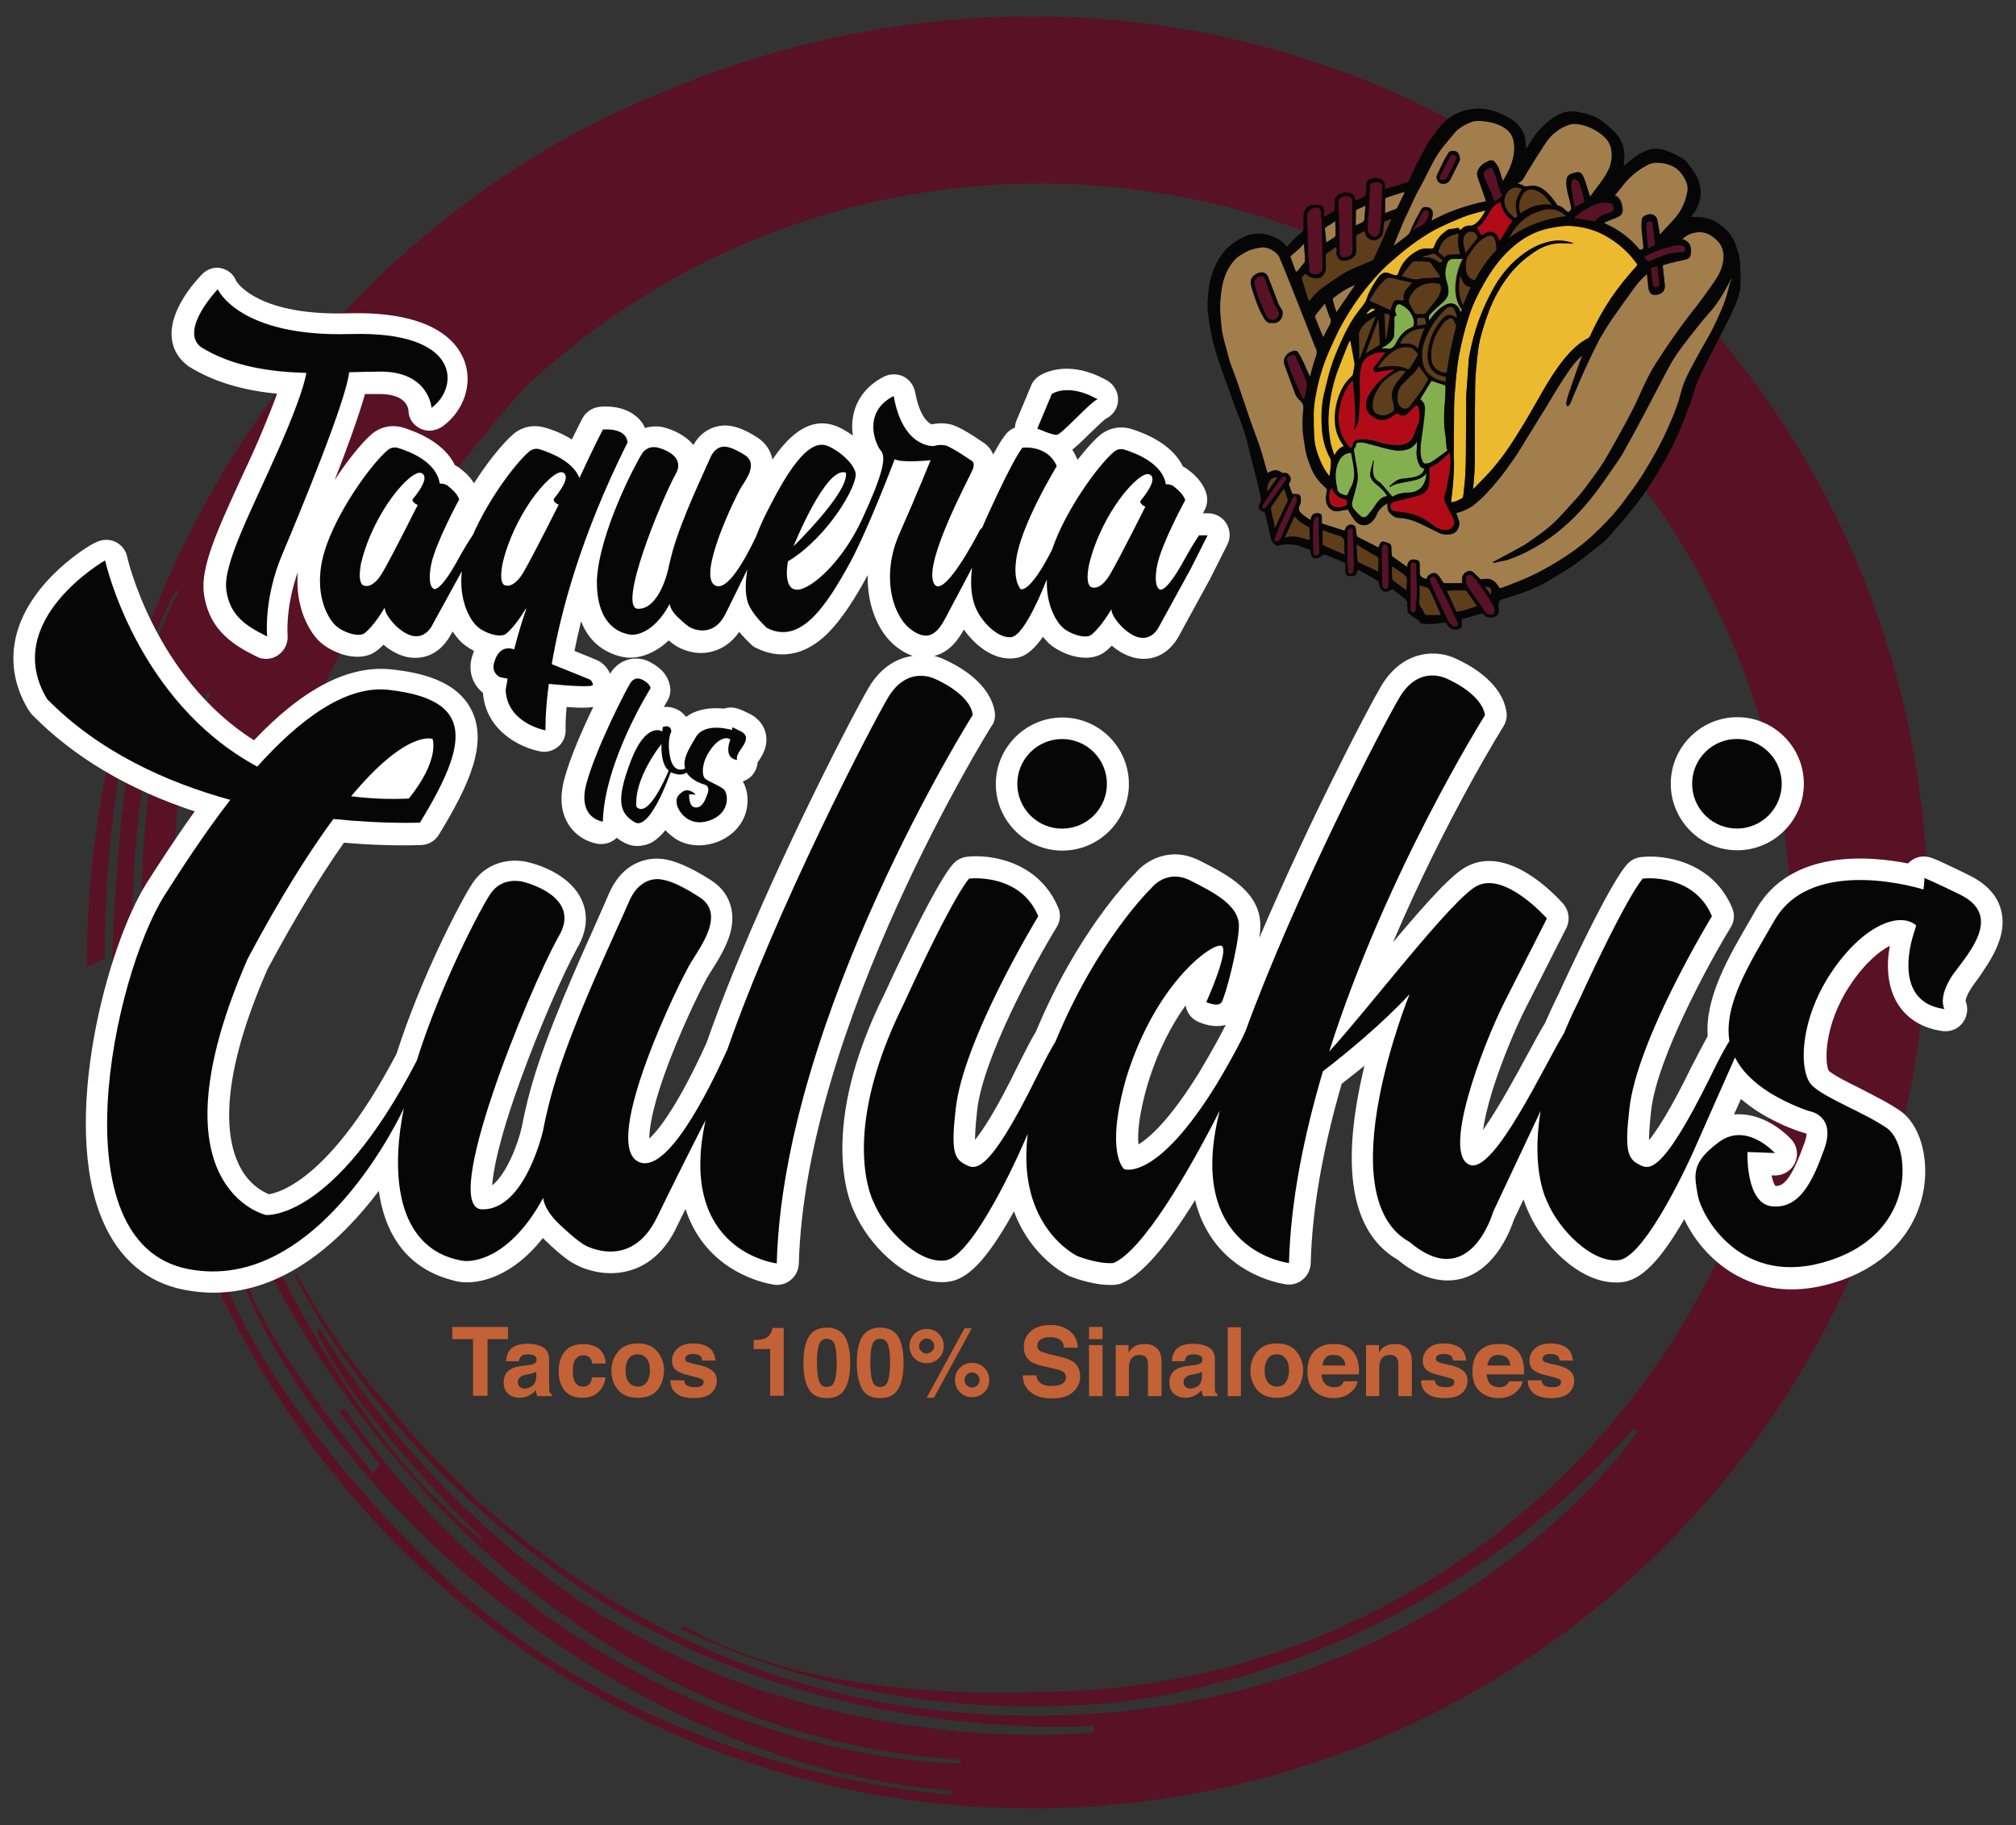 <?xml version="1.0" encoding="utf-8"?>
<!-- Generator: Adobe Illustrator 24.0.0, SVG Export Plug-In . SVG Version: 6.00 Build 0)  -->
<svg version="1.1" id="Warstwa_1" xmlns="http://www.w3.org/2000/svg" xmlns:xlink="http://www.w3.org/1999/xlink" x="0px" y="0px"
	 viewBox="0 0 612 554" style="enable-background:new 0 0 612 554;" xml:space="preserve">
<rect x="0" y="0" width="612" height="554" fill="#333333" stroke="none"/>
<style type="text/css">
	.st0{fill:none;stroke:#491729;stroke-width:0.25;stroke-miterlimit:10;}
	.st1{fill:#591125;}
	.st2{fill:#A27E4D;}
	.st3{fill:#EBBA2E;}
	.st4{fill:#84AF4F;}
	.st5{fill:#B10B17;}
	.st6{fill:#5E3D1B;}
	.st7{fill:#060606;}
	.st8{fill:#FFFFFF;}
	.st9{fill:#C36236;}
</style>
<g>
	<path class="st0" d="M128.2,437.7c0.1,0.1,0.1,0.1,0.2,0.2l0,0C128.3,437.8,128.2,437.8,128.2,437.7z"/>
	<g>
		<path class="st1" d="M313.4,5c-39.3,0-77.4,8.2-112.1,22.9l0,0c-32.4,13-62.8,32.9-89.2,59C55.5,142.7,26,218.7,26.4,293.6
			l5.4-2.6c0,0-1.3-70.7,21.7-111.9l0.9,0.6c0,0-18.2,24.1-20.4,115.1l6.3-6.3c0,0-1.8-43,8.3-70l0.7-0.2c0,0-8.2,30.2-5.9,70.2
			l9.3-4c0,0-0.6-28.8,1.8-44.6c2.4-15.9,8.2-29.3,8.2-29.3l1.1-0.6c0,0-9.1,31.2-5.1,60.8l8.1-1.4l0,0c-0.1-7.5,0-17.8,0.8-23.9
			l1.3,0.4c0,0-0.4,16.2,1.5,30.8l11-1.1c-0.1-74.2,77.8-157.8,77.8-157.8c40.8-38.5,95.9-62.1,156.5-62.1
			c126,0,228.1,102.1,228.1,228.1c0,126-103.1,229.8-229.1,229.8c0,0-65.7,4.2-106.9-20l-0.3,0l-1,0.8
			c35.1,16.5,79.9,27.6,134.2,22.2c101-13.9,155-82.9,155-82.9l1.5,0.8c0,0-60.9,90.3-191.7,86.2c-103.8-3.3-165.1-66.2-186-92.1
			c-11.5-12.8-21.4-26.8-29.3-41.8c-0.2,0.1-0.5,0.1-0.7,0.2c5.1,10.6,31.6,60.2,93.3,99.2c69.4,43.9,149.3,37.6,149.3,37.6
			l-0.4,2.1c0,0-50.5,6-109.3-15.9C154.8,484.3,114.4,431.2,97,403.3l-0.9,0.6c11.7,26.2,50.3,62.9,50.3,62.9l-0.5,0.4
			c-36.5-28.6-60.5-80.7-60.5-80.7l-3,0.9l0.3,0.2c0,0,65.2,137.3,209,146.6l-0.2,1.1c0,0-110.7,1.6-187-107.8l-1.6,0.9l12.5,16.4
			l-2.2,2.3c0,0-31.7-38-37.4-56c-1.4-0.1-1.4-0.1-1.4-0.1s9.2,26.2,41.8,62.4c32.6,36.2,96.8,84.4,172.7,90.1v1.3
			c0,0-88.5-4.9-152.8-64.9c-53.7-50.9-67.1-89-67.1-89h-2.8c43.1,93.3,137.5,158,247,158c150.2,0,272-121.8,272-272
			S463.6,5,313.4,5z"/>
	</g>
	<g>
		<path class="st2" d="M455.2,178.6c-1.9-3.2-3.3-3.1-5.8-2.7c-0.6-0.6-1.2-1.2-1.8-1.8c-0.6-0.6-1.3-1-2.1-0.7
			c-0.9,0.4-1.7,1.1-1.7,2.2c0,0.4,0,0.9,0,1.4c-1.8,0-3.6,0.1-5.4,0c-0.3,0-0.7-0.6-0.9-1c-0.3-0.4-0.5-0.8-0.8-1.2
			c-0.5-0.6-1-1-1.9-0.8c-0.9,0.3-1.6,0.8-1.8,1.8c0,0-0.1,0-0.1,0c-2-0.8-2-0.8-2-3c0-0.5,0-1.1,0-1.6c0-0.7-0.3-1.1-0.9-1.2
			c-1.7-0.5-2.7,0.1-2.9,2.1c-1.5-1.1-3-2.1-4.4-3.1c-0.2-0.1-0.3-0.4-0.3-0.7c-0.1-0.7-0.1-1.4-0.1-2.2c0-0.6-0.3-1-0.8-1.2
			c-0.1,0-0.2-0.1-0.3-0.1c-1.7-0.7-2.1-0.6-2.7,1.2c0,0.1-0.1,0.1-0.1,0.2c-2.1-1.1-4.2-2.1-6.3-3.2c-0.2-0.1-0.3-0.5-0.4-0.8
			c-0.1-0.7-0.1-1.4-0.3-2.1c-0.3-1.1-2.2-1.1-2.8-0.1c-0.2,0.4-0.4,0.8-0.5,1.1c-2.3-0.7-4.6-1.5-6.9-2.2c0-0.6,0-1.2,0-1.9
			c0-0.8-0.4-1.2-1.2-1.2c-1.3-0.1-2,0.5-2.2,2.1c-0.7-0.5-1.3-0.8-1.8-1.2c-0.2-0.1-0.4-0.4-0.6-0.5c-1.1-0.8-1.6-1.7-0.8-3.1
			c0.3-0.5,0.2-1.3,0.2-2c-0.1-0.7-0.5-1.2-1.3-1.1c-0.4,0-0.8,0-1.3-0.1c-0.3-0.9-0.7-1.8-1-2.8c0-0.1,0-0.4,0.1-0.5
			c0.5-0.6,0.6-1.3,0.2-2c-0.4-0.8-1.1-1.2-2-1c-0.2,0-0.4,0-0.6-0.2c-1.3-1-2.5-0.7-3.8,0c-0.1,0-0.2,0.1-0.4,0.2
			c-0.3-0.9-0.5-1.9-0.8-2.8c-0.6-2-1.1-4-1.8-5.9c-1.3-3.7-2.7-7.3-3.9-11c-1.5-4.5-3-9-4.7-13.4c-0.4-1-0.6-2.1-0.9-3.1
			c-0.5-1.9-1.1-3.8-1.5-5.8c-0.3-1.2-0.4-2.4-0.5-3.6c-0.1-1.5-0.3-3-0.3-4.5c0-1.5,0.1-3,0.3-4.5c0.4-3.8,1.6-7.4,4.2-10.2
			c0.9-1,2.3-1.7,3.5-2.4c1.5-0.8,3.1-1.1,4.7-1.3c1.9-0.2,4.6,1.3,5.4,3.1c1.4,3.4,2.8,6.8,4.1,10.1c2,5.2,4.1,10.3,6.1,15.5
			c0.2,0.6,0.4,1.2,0.7,1.7c0.5,0.9,0.5,1.8,0.1,2.8c-0.7,1.9-1.2,3.9-1.8,6.1c-0.6-1.3-1.1-2.4-1.6-3.6c-0.6-1.3-1.2-2.6-2-3.8
			c-0.4-0.7-1.3-0.6-1.9-0.3c-1.6,0.5-2.9,2.2-2.2,4.1c1.1,2.9,2.1,5.8,3.2,8.7c0.3,0.9,1,1.6,1.7,2.3c0.7,0.7,0.9,1.3,0.8,2.3
			c-0.2,2.1-0.3,4.2-0.2,6.2c0.1,2,0.5,4,0.8,6c0.3,2.1,1.1,4.1,1.9,6.1c1,2.3,2.5,4.1,4.3,5.7c0.4,0.3,0.4,0.6,0.3,1.1
			c-0.3,1.7-0.5,3.4,0.6,4.8c0.6,0.7,1.3,1.2,2.2,1.2c1,0,1.9-0.3,2.9-0.4c0.2,0,0.5-0.1,0.7-0.2c0.6,1.1,1.2,2.1,1.9,3.1
			c1.6,2.3,4.3,2.3,6,0c0.3-0.4,0.6-0.9,0.8-1.4c0.6-1.6,1.8-2.6,3.3-3.6c0,0.6,0,1.1,0.1,1.6c0.1,1,0.7,1.6,1.5,2.2
			c1,0.9,2.2,0.7,3.3,0.8c1.8,0.3,3.5,0.9,5.2,1.7c1.9,0.9,3.8,1.9,5.7,2.8c1.3,0.6,2.7,0.6,4,0.2c1.5-0.4,2.4-2.6,1.9-4
			c-0.3-0.8-0.6-1.5-0.8-2.3c1.7-0.3,3.3-1.1,4.8-2c0.4-0.3,0.8-0.6,1.1-0.9c2.4-1.9,4.4-4.3,6.4-6.6c1.9-2.2,3.6-4.7,5.3-7.1
			c1.7-2.4,3.1-5,4.7-7.5c1.7-2.8,3.5-5.6,5.2-8.4c1.6-2.7,3.2-5.4,4.9-8c1.6-2.4,3.1-4.8,5.2-6.7c0.2-0.2,0.4-0.4,0.7-0.6
			c-0.2,0.6-0.5,1.2-0.7,1.8c-1.2,3.2-2.3,6.5-3.4,9.7c-0.3,1-0.6,2-0.8,3c-0.1,0.3,0.2,0.7,0.4,1c0.2-0.2,0.5-0.4,0.7-0.7
			c1.5-3.5,2.9-7,4.5-10.5c1.4-3,2.8-6,4.3-8.9c1.2-2.2,2.6-4.4,4-6.5c2.4-3.4,4.8-6.8,7.3-10.2c0.9-1.2,2.1-2.3,3.3-3.5
			c0.2,1.4,0.3,2.6,0.4,3.8c0.1,0.5,0.1,1,0.3,1.4c0.4,1.1,1.2,1.4,2.6,1.1c1.5-0.3,2.3-1.5,2.1-3c-0.2-1.8-0.4-3.7-0.6-5.5
			c0-0.2,0.1-0.5,0.3-0.5c1.3-0.4,2.6-0.7,3.9-1c1.1-0.3,2.2-0.4,3.3-0.8c0.4-0.1,0.8-0.6,0.9-1c0.2-1.1,0.3-2.2-0.2-3.3
			c-0.5-1-1.3-1.4-2.3-1.7c1.4-1.3,3.1-2.1,5-2.1c1.4-0.1,2.7,0.3,3.9,1.1c1,0.7,2,1.5,2.7,2.6c0.9,1.5,1.1,3.1,0.9,4.8
			c-0.3,2.6-1.5,4.8-3,6.9c-2.3,3.3-4.7,6.6-7.2,9.7c-3.7,4.8-7.1,9.8-10.4,14.9c-2.3,3.7-4,7.7-5.8,11.6c-0.9,1.9-1.9,3.8-2.9,5.7
			c-2.3,4.1-4.5,8.3-7,12.4c-1.7,2.7-3.7,5.3-5.6,7.9c-1.2,1.6-2.6,3.2-4,4.7c-1.5,1.7-3,3.3-4.5,4.9c-2,2-4.3,3.8-6.6,5.4
			c-1.2,0.8-2.3,1.7-3.5,2.4c-2.7,1.5-5.4,3-8.1,4.4c-0.3,0.2-0.6,0.3-1,0.5c-0.1,0-0.2,0.1-0.5,0.2c0.4,0.1,0.6,0.3,0.7,0.2
			c1.2-0.3,2.5-0.5,3.7-0.8c2.8-0.9,5.3-2.1,7.9-3.5c3.8-2.1,7.2-4.6,10.4-7.5c3.2-2.9,6.1-6.2,8.7-9.6c2.5-3.4,4.9-6.9,7.3-10.4
			c0.9-1.4,1.7-3,2.5-4.4c0.9-1.6,1.8-3.2,2.7-4.9c1.1-2.1,2.2-4.1,3.3-6.2c1.5-2.9,3-5.8,4.5-8.6c1-1.8,1.9-3.7,3-5.5
			c1.2-2,2.6-3.9,4.1-5.8c2.3-3,4.7-6.1,7.2-8.9c2.6-2.8,4.3-6.1,6.1-9.4c0.1-0.2,0.3-0.4,0.4-0.7c0.1,0,0.2,0,0.2,0.1
			c-0.2,1.2-0.4,2.4-0.7,3.6c-1,4-2.8,7.8-4.6,11.5c-1.4,2.9-3.2,5.6-4.7,8.5c-1.4,2.6-2.9,5.2-4,7.9c-0.9,2.2-1.3,4.6-2.1,6.8
			c-0.5,1.4-1,2.8-1.6,4.2c-1.3,2.9-2.5,5.8-4,8.5c-1.6,3-3.3,5.9-5.1,8.8c-1.7,2.7-3.7,5.3-5.6,7.9c-2.7,3.7-5.9,7-9.3,10.2
			c-3.2,3-6.7,5.5-10.4,7.8c-3.7,2.3-7.6,4.4-11.6,6c-1.9,0.8-3.8,1.5-5.7,2.2C455.6,178.5,455.4,178.5,455.2,178.6z M386.2,98
			c2.4,0.5,4-2.4,2.7-4.3c-0.3-0.5-0.7-1-0.9-1.5c-0.8-2.1-1.6-4.2-2.4-6.3c-0.2-0.6-0.4-1.2-0.7-1.8c-0.9-2.1-3.2-1.5-4.5-0.3
			c-1,1-0.8,2.4-0.5,3.5c1,3.2,2,6.3,3.7,9.2C384.2,97.4,384.9,98.3,386.2,98z"/>
		<path class="st3" d="M477.8,74c-2.2-0.9-4.4-1.2-6.7-0.8c-5,0.9-9,3.7-12.5,7.2c-2,2.1-3.7,4.4-5.1,6.9c-1.8,3.2-3.3,6.5-4.6,10
			c-1.3,3.6-2.2,7.2-2.9,10.9c-0.2,1.2-0.2,2.4-0.3,3.6c-0.2,2.8-0.4,5.6-0.6,8.4c0,0.1,0,0.3,0,0.4c0,5.9-0.1,11.8-0.1,17.7
			c0,2.1-0.1,4.1-0.2,6.2c-0.1,2-0.4,4.1-0.6,6.1c0,0.2-0.1,0.4-0.2,0.5c-1,0.7-2.1,1.2-3.5,1.4c0.1-1,0.2-1.9,0.3-2.8
			c0.1-0.9,0.2-1.8,0.3-2.7c0.1-2.1,0.3-4.2,0.3-6.3c0-0.8-0.1-1.6-0.1-2.5c0-3.9,0.1-7.8,0.1-11.7c0-2.3,0-4.6,0.2-6.8
			c0.3-4,0.6-7.9,1.3-11.8c0.8-4.1,1.8-8.2,3.1-12.1c1.1-3.4,2.7-6.7,4.5-9.8c2.2-3.9,4.8-7.5,8.2-10.6c3.3-3,7.1-5.2,11.5-6.1
			c2.4-0.5,4.7-0.9,7.1-0.7c3.9,0.3,7.6,1.4,11,3.5c2.3,1.4,4.3,3,6.1,4.9c0.9,0.9,1.6,1.9,2.4,2.9c0.3,0.3,0.3,0.6-0.1,1
			c-2.8,3.1-5.4,6.3-7.7,9.7c-2.4,3.6-4.5,7.4-6.3,11.4c-0.3,0.7-0.9,0.8-1.4,1.1c-2.5,1.5-4.5,3.5-6.4,5.8
			c-2.5,3.1-4.6,6.4-6.6,9.9c-2.4,4.2-4.8,8.5-7.4,12.6c-2.5,4.1-5.3,8.1-8.5,11.7c-1.6,1.8-3.3,3.4-4.9,5.1
			c-0.1,0.1-0.2,0.1-0.4,0.3c0.1-0.6,0.2-1,0.2-1.4c0.1-1.3,0.2-2.6,0.3-3.8c0.1-1.7,0.1-3.5,0.1-5.2c0-6.5,0-13.1,0.1-19.6
			c0-2.2,0.1-4.3,0.3-6.5c0.3-2.9,0.5-5.8,1.1-8.6c0.7-3,1.7-6,2.8-9c1.5-3.9,3.5-7.5,6.1-10.9c2.3-2.9,5-5.3,8.1-7.3
			c2.3-1.5,4.8-2.3,7.5-2.4C475.1,73.9,476.5,74,477.8,74z"/>
		<path class="st2" d="M423,74.4c0.6-1.5,1.2-3.1,1.9-4.6c1-2.2,2-4.4,3.1-6.6c1-2.1,1.9-4.3,3.1-6.3c2.1-3.7,3.7-7.8,6.2-11.3
			c1.3-1.7,2.7-3.3,4-4.9c1.4-1.8,3.4-2.9,5.5-3.7c0.7-0.3,1.6-0.3,2.3-0.3c2.6,0.1,5.2,0.6,7.5,2c1.9,1.1,2.9,2.8,3.1,5.1
			c0.4,4.2-1.3,7.6-3.4,11.2c-0.4-1.3-0.8-2.5-1.2-3.7c-0.2-0.6-0.5-1.1-0.9-1.6c-0.6-1-1.3-1.3-2.3-0.8c-1.5,0.7-2.8,1.5-3.3,3.2
			c-0.3,1,0.1,1.8,0.4,2.7c0.7,2.1,1.5,4.1,2.2,6.3c-5.9,1.2-11.4,3.1-16.6,5.9c0.1-0.7,0.4-1.4,0.4-2.1c0.1-0.9-0.5-1.7-1.2-1.9
			c-1.2-0.3-1.9-0.2-2.4,0.8c-1.1,2-2.3,4.1-3.1,6.2c-0.4,1.1-1.1,1.6-1.8,2.1c-1,0.8-2.1,1.6-3.2,2.4C423.1,74.4,423,74.4,423,74.4
			z M443.2,48.5c0-1.4-0.6-2.4-1.4-2.6c-1.4-0.2-1.8-0.2-2.5,1.1c-0.3,0.6-0.7,1.1-1,1.7c-0.7,1.4-1.4,2.9-2.1,4.4
			c-0.3,0.7,0.1,1.9,0.6,2.3c1.2,0.8,2.7,0.3,3.4-0.9c0.6-1.2,1.2-2.4,1.8-3.6C442.5,50,442.9,49.1,443.2,48.5z"/>
		<path class="st2" d="M476,64.6c-1.2-0.7-1.9-2-3.2-2c-0.7-1-1.4-2-2.1-2.8c-1.3-1.5-2.8-2.9-4.8-3.2c-0.7-0.1-1.5,0-2.3,0.1
			c-0.4,0.1-0.7,0.1-1.1-0.1c-0.7-0.4-1.5-0.6-2.3-0.9c-0.1,0.1,0,0,0,0c2.1-0.2,2.5-2,3.4-3.4c1.8-2.9,3.6-5.8,5.5-8.7
			c1.8-2.7,4.2-4.7,7.3-5.7c1.1-0.4,2.5-0.2,3.6,0c2.5,0.6,4.8,1.7,6.8,3.5c1.8,1.6,2.5,3.5,2.5,5.7c0,1.7-0.4,3.4-1.2,4.9
			c-1.4,2.8-3.5,5.1-5.4,7.8c-0.6-1.8-1-3.4-1.6-5c-0.2-0.6-0.4-1.1-0.7-1.6c-0.4-0.7-1.1-1-1.9-0.8c-0.7,0.2-1.3,0.3-1.9,0.6
			c-0.8,0.4-1.1,1.3-1.1,2.1c-0.1,2.5,0.8,4.7,1.3,7.1C477,63.7,477.1,63.7,476,64.6z"/>
		<path class="st2" d="M503.9,71.3c-0.3-1.7-0.5-3.1-0.8-4.5c-0.2-1.1-1.3-1.8-2.3-1.7c-1.2,0.1-2.4,0.8-2.4,1.7
			c-0.1,1.2-0.1,2.4,0,3.5c0.1,1.3,0.3,2.5,0.4,3.8c0,0.3,0.1,0.7,0.1,1c0,0.3-0.2,0.7-0.4,0.7c-0.3,0.1-0.8,0.1-0.9-0.1
			c-2.8-3.4-6.2-5.9-10.2-7.7c-0.1-0.1-0.2-0.2-0.5-0.3c0.9-0.4,1.7-0.8,2.6-1.1c0.7-0.3,1.5-0.5,2.2-1c1-0.7,1.1-1.8,0.9-2.9
			c-0.3-1.4-0.7-2.8-2.3-3.5c1.4-1.6,2.6-3.3,4-4.8c1.8-1.9,3.9-3.4,6.2-4.6c2.7-1.3,6.8-0.2,8.5,1.1c1.6,1.2,2.5,2.7,3.2,4.4
			c0.3,0.8,0.4,1.9,0.2,2.8c-0.6,3.3-2.1,6.3-4.4,8.7C506.5,68.4,505.3,69.8,503.9,71.3z"/>
		<path class="st4" d="M433.1,143.6c-0.1,1.7-0.5,3-1.5,4.2c-1.1,1.2-2.5,1.7-4.2,1.7c-1.5,0-3,0.3-4.4,1.1
			c-0.1,0.1-0.3,0.1-0.3,0.1c-1-1.2-2-2.4-3-3.5c-0.3-0.4-0.7-0.8-1.1-1c-1.8-1.1-1.9-2.9-1.7-4.7c0.1-0.6,0.1-1.2,0.2-1.8
			c-0.1,0.1-0.2,0.1-0.2,0.1c-0.3,1.2-0.7,2.4-0.9,3.6c-0.3,1.6,0.7,2.7,1.8,3.6c1.3,1,2.5,2.1,3.3,3.6c-1.8,0.2-2.8,1.5-3.7,2.9
			c-0.7,1.1-1.5,2.1-2.4,3.1c-0.6,0.6-1.4,0.5-2,0c-0.8-0.7-1.5-1.4-2.1-2.2c-0.5-0.6-0.6-1.4-0.4-2.1c0.5-1.8,1-3.6,1.4-5.3
			c0.5-2,0.2-4-0.2-6.1c-0.2-1.4-0.5-2.8-0.7-4.2c0-0.2,0.1-0.5,0.2-0.7c0.1-0.1,0.2-0.2,0.3-0.4c0.2-0.4,0-1.1,0.6-1.2
			c0.6-0.1,1.3-0.2,2,0c2.6,0.6,5.1,1.4,7.7,2c1.8,0.4,3.7,0.6,5.5,0c1.2-0.4,2.1-1.1,2.8-2.3c0,0.9,0.1,1.5,0,2.2
			c-0.2,1.5,0,3,0.6,4.4c0.4,1.1,0.7,1.2,1.7,1.6c-0.5,1.7-1.7,2.3-4,2.7c-1.6,0.3-3.4,0.1-4.8,1.1c-0.6,0.4-1.2,1-1.8,1.5
			c0.1,0.1,0.1,0.2,0.2,0.2c0.5-0.3,1-0.6,1.6-0.8c1.5-0.4,3.1-0.7,4.7-1C430.1,145.6,431.8,145.2,433.1,143.6z"/>
		<path class="st5" d="M424.1,125.3c1.5,1.1,2.5,1,3.7-0.3c0.6-0.6,1.1-1.2,1.7-1.8c0.4-0.4,0.9-0.3,1.1,0.4
			c0.2,0.8,0.3,1.7,0.3,2.5c0,0.9,0,1.7-0.4,2.6c-0.6,1.1-0.8,2.3-1.3,3.4c-0.8,1.8-2.1,2.7-4.1,2.9c-2.5,0.2-4.8-0.3-7.1-1
			c-1.9-0.6-3.7-0.9-5.7-0.6c-1.2,0.2-1.5,0.6-1.7,1.8c0,0.3-0.3,0.5-0.5,0.8c-0.2-0.2-0.4-0.4-0.6-0.6c-1.1-1.2-1.9-2.5-2.4-4.1
			c-1.1-3.2-0.9-6.4,0-9.5c0.6-2,1.4-3.8,2.6-5.4c0.3-0.3,0.6-0.7,1-1.1c0.3,5.2,1.2,10,0.4,15.1c0.9-1.3,1.3-2.7,1.4-4
			c0.2-2.9,0.4-5.8,0.3-8.7c-0.1-2.1-0.1-4.2,0.4-6.3c0.3-1.5,1.1-2.8,2.5-3.5c1.5-0.8,3.2-1.2,4.9-1c-1.1,1.5-2.3,3-3.4,4.4
			c-0.3,0.4-0.4,0.7-0.1,1.2c0.3,0.5,0.7,0.4,1.1,0.3c1.6-0.3,3.2-0.5,4.8-0.8c0,0.1,0.1,0.2,0.1,0.3c-0.9,0.7-1.8,1.3-2.7,2
			c-2.1,1.6-3.8,3.6-5.1,6c-0.6,1.2-0.7,2.4-0.5,3.7c0.3,1.6,3,3.4,4.5,3.4c1.6,0.1,2.8-0.6,4-1.5
			C423.5,125.8,423.8,125.5,424.1,125.3z"/>
		<path class="st3" d="M403.6,144.7c-1.3-1.5-2.1-3.1-2.8-4.7c-0.9-2.1-1.6-4.3-1.8-6.6c-0.2-2.5-0.2-5.1-0.2-7.6
			c0-1.7,0.2-3.3,0.5-5c0.8-4.8,2.1-9.5,4-14c1-2.3,2-4.5,3.1-6.7c1.8-3.5,3.9-6.8,6.2-10c2.6-3.5,5.4-6.8,8.6-9.8
			c2.4-2.1,4.8-4.2,7.4-6.1c2.2-1.6,4.4-3.1,6.8-4.4c2.9-1.5,5.9-2.8,8.9-4c1.8-0.7,3.8-1.2,5.7-1.7c0.2-0.1,0.5-0.1,0.9-0.2
			c-0.9,1.7-1.8,3.2-3.3,4.2c-0.4,0.2-0.9,0.5-1.3,0.4c-1.3-0.1-2.2,0.4-3.1,1.5c-0.2-0.9-0.8-0.9-1.4-0.7c-0.4,0.1-0.8,0.2-1.2,0.2
			c-1.1-0.1-1.7,0.7-2.4,1.2c-1.4,1.1-2.3,2.5-2.9,4.2c-0.2,0.5-0.5,0.6-0.9,0.6c-1.3,0-2.7-0.2-3.9,0.5c-2.9,1.5-5,3.7-6,6.8
			c-0.3,0.8-0.4,0.9-1.3,0.7c-0.3-0.1-0.6-0.2-0.9-0.3c-2.3-1-3.2-0.2-4.5,1.8c-1.1,1.7-2.2,3.4-2.8,5.3c-0.5,1.7-1.6,2.8-2.6,4.1
			c-1.7,2.2-3.1,4.6-4.3,7.1c-1.3,2.8-2.6,5.6-3.6,8.5c-1,2.8-1.7,5.8-2.4,8.7c-0.9,3.4-1.1,7-0.9,10.5c0.1,3.5,0.9,6.9,2.6,10
			c0.2,0.3,0.2,0.8,0.2,1.2C404,141.9,403.8,143.3,403.6,144.7z"/>
		<path class="st5" d="M434,141.9c2.5-0.9,4.2-2.8,6.2-4.5c0.1,0.7,0.1,1.2,0.2,1.7c0.1,2.3-0.2,4.5-0.7,6.7
			c-0.2,1.1-0.4,2.2-0.6,3.2c-0.1,0.4-0.3,0.7-0.4,1.1c-0.1,0.6-0.3,1.4-0.1,1.9c0.6,1.4,1.3,2.7,2,4c0.3,0.7,0.7,1.4,0.9,2.1
			c0.4,1.3-0.9,2.8-2.2,2.8c-1.8,0.1-3.3-0.7-4.6-1.8c-2.5-2-5.3-3.1-8.5-3.6c-0.9-0.1-1.7-0.2-2.6-0.3c-1.2-0.2-1.9-1.1-1.5-2.3
			c0.1-0.4,0.7-0.7,1.1-0.8c1.2-0.3,2.4-0.6,3.6-0.9c1.6-0.4,3.2-0.7,4.6-1.3c1.5-0.6,2.3-1.9,2.4-3.5
			C434.1,145,434,143.5,434,141.9z"/>
		<path class="st4" d="M439.5,136.8c-1.6,1.2-3.3,2.5-5,3.6c-0.5,0.3-1.3,0.4-1.9,0.4c-0.2,0-0.6-0.4-0.7-0.7
			c-0.6-1.3-0.7-2.8-0.6-4.2c0-0.9,0.2-1.9,0.3-2.8c0.3-2.4,0.7-4.8,0.9-7.2c0.1-1.3,0.4-2.6-0.4-3.8c-0.2-0.3-0.5-0.6-0.9-1
			c1.1-1.8,2.3-3.7,3.4-5.6c1.4,0.5,2.7,0.9,4,1.3c0.1,0,0.3,0.3,0.3,0.4c0,1.7-0.1,3.4-0.2,5.1c0,0.2-0.1,0.4-0.1,0.5
			c-0.1,1.9-0.2,3.8-0.1,5.7c0,1.5,0.3,3,0.5,4.5c0.1,0.9,0.1,1.8,0.2,2.7c0,0.2,0.1,0.5,0.2,0.7
			C439.4,136.7,439.4,136.8,439.5,136.8z"/>
		<path class="st6" d="M405.7,74.9c0,0.7,0.1,1.2,0,1.6c-0.1,0.8,0.3,1.5,0.8,2.1c0.1,0.2,0.3,0.3,0.6,0.4c1.4,0.5,3.5-0.3,4.3-1.5
			c0.2-0.3,0.3-0.8,0.3-1.2c0-1.4,0-2.7,0-4.1c0-0.5,0.1-0.9,0.6-1.1c0.6-0.3,1.2-0.6,1.8-1c0.1,0.3,0.3,0.5,0.4,0.8
			c0.2,1.2,1.1,1.7,2,2c0.5,0.1,1.2,0,1.7-0.3c1-0.5,1.7-1.3,1.7-2.5c0-0.9,0.2-1.8,0.3-2.8c0.7-0.3,1.4-0.6,2.2-0.9
			c-0.5,1.3-1,2.4-1.5,3.5c-0.8,1.9-1.6,3.8-2.5,5.7c-0.5,1-0.9,2.1-1.4,3.1c-0.1,0.2-0.4,0.4-0.7,0.5c-2.5,1.1-5.1,2-7.5,3.3
			c-2.5,1.3-4.7,3.1-7,4.6c-1.6,1.1-2.9,2.5-4.1,4c-0.1,0.1-0.2,0.1-0.4,0.3c-0.6-1.8-1.1-3.5-1.6-5.2c-0.1-0.2-0.1-0.3-0.2-0.5
			c-0.5-1.4-0.4-1.6,0.7-2.6c0.7,0.5,1.3,1.1,2,1.3c0.8,0.2,1.7,0.2,2.4,0c0.9-0.2,1.8-1.7,1.8-2.8c0-1.3,0-2.6,0-3.9
			c0-0.3,0.1-0.6,0.3-0.7C403.7,76.3,404.7,75.6,405.7,74.9z"/>
		<path class="st3" d="M409.9,103.5c0.5,2.4,0.9,4.9,1.3,7.1c-0.2,1.1-0.3,2-0.5,2.9c-0.1,0.3-0.2,0.6-0.4,0.7
			c-1.3,1.2-2.4,2.6-3.2,4.3c-1.4,3-2.1,6.2-1.9,9.5c0.1,2.7,1,5.1,2.7,7.4c-1.3,0.5-2.2,1.5-2.8,2.7c-0.1,0-0.2,0-0.2,0
			c-0.4-1.5-1-3-1.2-4.5c-0.3-2.2-0.6-4.5-0.5-6.8c0.2-4.8,1.1-9.5,2.7-14c1-2.7,2.1-5.5,3.2-8.2c0.2-0.4,0.4-0.8,0.6-1.2
			C409.8,103.5,409.9,103.5,409.9,103.5z"/>
		<path class="st1" d="M401.2,66.4c0.1,4.9,0.2,9.8,0.3,14.8c0,0.3-0.1,0.7-0.2,1c-0.6,1.3-2.7,1.6-3.7,0.5
			c-0.1-0.1-0.1-0.3-0.1-0.4c-0.1-1.4-0.2-2.7-0.3-4.1c-0.1-4.2-0.3-8.4-0.4-12.6c0-1.8,2.1-3.1,3.7-2.4c0.3,0.2,0.5,0.8,0.5,1.2
			c0.1,0.6,0,1.3,0,1.9C401.1,66.4,401.1,66.4,401.2,66.4z"/>
		<path class="st6" d="M439.1,113.2c-2.6-0.2-4.5-1.8-4.6-4.5c-0.2-4,1.2-7.5,3.7-10.6c0.4-0.5,0.9-0.9,1.4-1.2
			c0.8-0.6,1.5-0.3,1.8,0.6c0.1,0.4,0.4,0.7,0.6,1.1c0.1,0.2,0.1,0.4,0,0.5c-0.5,2-1,4-1.4,6c-0.5,2.4-0.8,4.8-1.3,7.3
			C439.2,112.6,439.2,112.9,439.1,113.2z"/>
		<path class="st1" d="M410.5,66.4c0,1.6,0,3.2,0,4.7c0,1.1,0.1,2.3,0.1,3.4c0,0.7-0.1,1.3-0.1,2c-0.1,0.6-1,1.4-1.8,1.4
			c-1.3,0.1-2,0.1-2-1.7c0-2.3-0.1-4.7-0.1-7c-0.1-2.6-0.2-5.2-0.3-7.7c0-0.9,0.4-1.4,1.1-1.7c0.9-0.4,1.9-0.5,2.7,0.3
			c0.2,0.2,0.3,0.6,0.3,1C410.5,62.8,410.5,64.6,410.5,66.4z"/>
		<path class="st6" d="M454.3,75.8c-2.6,2.6-4.7,5.8-6.6,9.2c-1.7-0.2-2.6-1.6-2.6-3.4c0-0.9-0.1-1.8,0.1-2.7c0.1-0.7,0.6-1.3,1-1.9
			c1.3-2,2.7-3.8,4.8-5c2.2-1.2,2.9,0,3.2,1.9C454.2,74.5,454.2,75.1,454.3,75.8z"/>
		<path class="st6" d="M415.8,91.3c0.9-1.3,1.6-2.6,2.5-3.8c0.7-0.9,1.5-1.7,2.3-2.5c1-1,2.1-0.5,3.2-0.3c1.4,0.3,2.9,0.6,4.3,0.9
			c0.2,0,0.4,0.1,0.6,0.1c-1.3,1.6-3.1,2.9-2.5,5.4c-0.5,0-0.8,0-1.2,0c-1.8-0.2-1.8,0.1-2.5,1.7c-0.1,0.4-0.2,0.8-0.4,1.3
			C420.1,93.3,418,92.4,415.8,91.3z"/>
		<path class="st6" d="M426.9,112.9c-1.2,1.5-2.3,2.7-3.2,4c-0.9,1.3-1.4,2.7-0.9,4.4c0.3,0.9,0.4,2,0.5,2.9c0,0.1-0.1,0.4-0.2,0.5
			c-1.4,1.2-3,1.9-4.9,1c-1-0.5-1.3-1.1-1.4-2.1c-0.2-2,0.6-3.9,1.6-5.6c1.5-2.6,3.9-4.2,6.6-5.5
			C425.4,112.4,426.1,112.7,426.9,112.9z"/>
		<path class="st6" d="M430.7,111.1c0.9,1.3,1.9,2.6,2.9,4c-0.7,1.2-1.4,2.5-2.3,3.8c-1,1.5-2.1,3-3.2,4.5c-0.8,1.1-2.2,1-3.1-0.1
			c-0.9-1.1-0.7-2.3-0.6-3.6c0.1-1.5,1-2.6,2-3.6C427.9,114.4,429.8,113.1,430.7,111.1z"/>
		<path class="st6" d="M431,95.3c-1.5,0.5-1.8-0.9-2.4-1.8c-0.4-0.5-0.6-1.2-0.9-1.8c-0.1-0.2,0-0.5,0-0.7c0.6-1.8,1.7-3.2,3.3-4.1
			c1.6-0.9,3.4-1.1,5.2-0.9c0.2,0,0.4,0.1,0.6,0.1c0.4,0.1,0.5,0.3,0.6,0.7c0.3,2.1-0.9,3.5-2,5c-0.8,1-1.6,1.9-2.3,2.9
			C432.6,95.4,431.9,95.4,431,95.3z"/>
		<path class="st5" d="M455.2,73.3c-0.4-1-0.5-2.3-2-2.8c-1.4-0.4-2.4,0.3-3.5,0.9c-0.5-0.7-0.9-1.5-1.4-2.3c2.1-1.2,3-3.5,4.3-5.4
			c0.7-1.1,1.7-1.9,3-2.5c0.4,2.5,1.7,4.4,3.6,5.6C457.7,69.1,456.4,71.2,455.2,73.3z"/>
		<path class="st1" d="M419.5,57.5c-0.1,3.5-0.3,6.9-0.4,10.2c-0.1,1-0.3,1.9-0.4,2.9c-0.1,0.5-1,1.4-1.6,1.3
			c-0.5-0.1-1.2-0.5-1.5-0.9c-0.6-0.9-0.4-2-0.4-3c0-1,0.2-2,0.3-3c0.1-2.8,0.3-5.5,0.4-8.3c0-1,0.1-1.1,1.1-1.3
			c0.3-0.1,0.7-0.1,1-0.1c1.1,0,1.6,0.4,1.6,1.5C419.5,57.1,419.5,57.4,419.5,57.5z"/>
		<path class="st4" d="M410.1,137.5c0.3,1.5,0.6,2.9,0.8,4.4c0.3,2.2,0.2,4.4-1,6.3c-0.3,0.6-0.5,1.2-0.8,1.8
			c-0.1,0.2-0.4,0.4-0.6,0.4c-0.6-0.2-1.3-0.4-1.8-0.7c-0.7-0.4-0.8-1.1-0.9-1.8c-0.6-2.7-0.7-5.4,0.6-8
			C407.1,138.4,408.8,137.3,410.1,137.5z"/>
		<path class="st4" d="M444,78.5c-1.3,2.5-2,5.1-2.2,7.8c-0.2,2.7,0.2,5.3,1.9,7.7c-0.1,0.2-0.2,0.5-0.4,0.8
			c-0.2-0.4-0.4-0.8-0.5-1.2c-0.9-1.9-2.8-1.7-4-1.1c-1.8,0.9-3.2,2.4-4.4,4c-0.1,0.2-0.3,0.4-0.5,0.7c-0.2-0.8-0.2-1.4,0.3-1.9
			c0.9-1,1.9-1.9,2.9-2.8c1.2-1.1,2.5-2.1,2.6-3.9c0-0.9-0.1-1.8-0.4-2.7c-0.4-1.3-0.7-2.5-0.5-3.8c0.1-0.8,0.3-1.5,0.5-2.2
			c0.3-0.9,0.9-1.4,1.9-1.4C442,78.5,442.9,78.5,444,78.5z"/>
		<path class="st6" d="M418.2,111.7c1.3-2.1,2.9-3.8,4.8-5.1c1.5-1,3.2-1.5,5.1-1.1c1.1,0.2,1.6,1.2,2.3,1.9c0.1,0.1,0,0.3,0,0.4
			c-0.8,1.4-1.6,2.7-2.5,4.1c-0.1,0.1-0.4,0.2-0.5,0.2C424.4,110.7,421.3,111,418.2,111.7z"/>
		<path class="st4" d="M419.4,105.8c0.1-0.1,0.1-0.2,0.1-0.2c1.4-0.7,2.7-1.7,3.3-2.7c0.2-0.3,0.4-0.7,0.4-1.1
			c0.1-1.5,0.1-3.1,0.1-4.6c0-0.5-0.2-1.1,0.5-1.4c0.1,0,0.1-0.5-0.1-0.7c-0.3-0.5-0.2-1.9,0.4-2.5c0.5-0.5,1.1-0.2,1.6,0.1
			c1.3,0.7,2.3,1.7,3,3.1c0.5,1,0.7,2,0.4,3c-0.1,0.2-0.2,0.5-0.4,0.5c-2.5,1-4,2.9-5.1,5.2c-0.3,0.6-0.6,0.8-1.1,1.1
			c-0.5,0.4-1,0.3-1.5,0.2C420.5,105.7,419.9,105.8,419.4,105.8z"/>
		<path class="st6" d="M442.2,96.5c-1.9-1.4-3.3-1.1-4.8,0.8c-1.6,2-2.9,4.3-3.5,6.9c-0.6,2.2-0.8,4.5,0,6.7c0.7,1.7,2,2.8,3.8,3.2
			c0.4,0.1,0.8,0.2,1.2,0.3c0,0.5,0,0.9,0,1.5c-0.3-0.1-0.6-0.1-1-0.2c-2.5-0.7-4.8-2-5.7-4.6c-0.4-1.2-0.5-2.5-0.5-3.8
			c0.1-2.3,0.9-4.4,1.9-6.4c1.4-2.8,3.2-5.2,5.5-7.3c0.8-0.7,1.9-0.6,2.4,0.3c0.4,0.7,0.6,1.6,0.8,2.4
			C442.4,96.4,442.3,96.4,442.2,96.5z"/>
		<path class="st6" d="M425.5,83.9c0.5-0.6,0.8-1.2,1.2-1.7c0.7-0.8,1.3-1.7,2-2.5c0.2-0.2,0.5-0.4,0.8-0.4c1.4,0,2.8,0.1,4.2,0.1
			c0.3,0,0.6,0.3,0.7,0.5c0.9,1.2,1.7,2.4,2.6,3.6c0.1,0.1,0.2,0.4,0.1,0.5c0,0.1-0.3,0.2-0.4,0.2c-1.4,0.1-2.8,0.1-4.3,0.2
			c-0.4,0-0.7,0-1.1,0.1c-1.7,0.6-3.2,0-4.8-0.5C426.3,84,426,84,425.5,83.9z"/>
		<path class="st6" d="M475.4,65.6c-6.4,0.8-12.1,2.9-17.3,6.6c0.5-0.8,0.9-1.7,1.5-2.5c1.9-2.5,4.2-4.4,7.2-5.4
			c1.6-0.5,3.3-1,5-0.6C473.2,63.8,474.3,64.5,475.4,65.6z"/>
		<path class="st1" d="M452.3,186.5c-0.7,0.1-1.1-0.3-1.5-0.9c-1.8-2.6-3.6-5.1-5.3-7.7c-0.4-0.7-0.5-1.7-0.4-2.6
			c0.1-0.8,0.7-0.9,1.5-0.6c1,0.5,1.5,1.3,2.1,2.2c1.5,2.2,3.1,4.4,4.5,6.7c0.4,0.6,0.5,1.5,0.5,2.2
			C453.6,186.5,452.9,186.6,452.3,186.5z"/>
		<path class="st6" d="M471.2,62.2c-3.7-0.6-6.8,0.5-9.6,2.5c-1.1-2.4,0.1-5.8,1.6-6.8c0.9-0.6,1.9-0.6,2.8-0.3
			c1.4,0.5,2.7,1.4,3.6,2.6C470.1,60.9,470.6,61.5,471.2,62.2z"/>
		<path class="st1" d="M395.9,121.1c-0.3-0.3-0.6-0.5-0.7-0.8c-1-2.3-2.1-4.6-3.1-7c-0.5-1.2-0.9-2.5-1.3-3.8
			c-0.2-0.7,0-1.2,0.5-1.4c0.5-0.3,1.1-0.4,1.6-0.5c0.1,0,0.2,0.2,0.3,0.3c1.1,2.5,2.3,5,3.3,7.6c0.3,0.7,0,1.7-0.1,2.6
			C396.4,119.1,396.1,120,395.9,121.1z"/>
		<path class="st1" d="M442.7,189.4c-0.1,0.2-0.2,0.7-0.4,0.7c-0.5,0-1.1,0.1-1.4-0.2c-0.6-0.5-1.1-1.2-1.5-1.9
			c-1.7-3.5-3.3-7.1-4.9-10.6c-0.2-0.3-0.3-0.7-0.4-1.1c-0.1-0.6,0.1-1,0.7-1.2c0.6-0.2,0.9,0.2,1.1,0.6c0.9,1.8,1.9,3.5,2.8,5.3
			c1.2,2.5,2.4,5,3.6,7.6C442.5,188.8,442.6,189.1,442.7,189.4z"/>
		<path class="st6" d="M448.4,183.9c-1.2,0.4-2.2,0.8-3.3,1.1c-0.8,0.2-1.6,0.4-2.5,0.6c-0.2,0-0.6,0-0.6-0.2
			c-0.9-2-1.8-4.1-2.8-6.2c0.3,0,0.6,0,0.8,0c1.5-0.1,2.9-0.1,4.4-0.1c0.3,0,0.6,0.1,0.8,0.3C446.3,180.9,447.3,182.3,448.4,183.9z"
			/>
		<path class="st1" d="M484.2,67.2c-2.1-0.3-4.2-0.6-6.4-1c1.9-1.8,4-3.1,6.3-4c1.5-0.6,3-0.9,4.7-0.5c0.6,0.1,1.1,0.7,1.2,1.4
			c0,0.6-0.4,1.2-1.1,1.4c-1.5,0.3-2.8,0.9-3.9,1.9C484.6,66.6,484.4,67,484.2,67.2z"/>
		<path class="st6" d="M431,177.7c0.8,0.2,1.6,0.4,2.4,0.7c0.4,0.2,0.7,0.6,0.9,1c1.1,2.4,2.1,4.7,3.2,7.3c-1.6,0-3,0-4.5,0
			c-0.2,0-0.4-0.3-0.6-0.5c-0.3-0.6-0.5-1.2-0.9-1.7c-0.8-0.9-0.7-1.9-0.6-3C431.1,180.2,431,178.9,431,177.7z"/>
		<path class="st6" d="M408.1,168.4c-2.2-1-4.2-1.9-6.3-2.8c-0.2-0.1-0.4-0.3-0.4-0.5c0-1.3,0-2.7,0-4.2c1.6,0.6,3.3,1.3,5,1.7
			c1.4,0.4,1.7,1.3,1.6,2.6C407.9,166.3,408.1,167.3,408.1,168.4z"/>
		<path class="st6" d="M411.8,165.2c2.1,1.3,4.1,2.4,6.1,3.6c0.5,0.3,0.6,0.6,0.6,1.1c0,1.2,0,2.3,0,3.7c-1.1-0.5-2.1-1-3.2-1.5
			c-0.9-0.4-1.8-0.8-2.6-1.2c-0.2-0.1-0.5-0.3-0.5-0.5C411.9,168.6,411.9,167,411.8,165.2z"/>
		<path class="st6" d="M442.8,71.1c-0.4,2.1-0.2,4.1,0.5,6c-0.9,0-1.7,0-2.5,0.1c-0.8,0.1-1.7-0.1-2.2,0.9c-0.6-0.5-1.3-1-1.8-1.5
			c-0.1-0.1-0.2-0.4-0.1-0.6c0.6-1.8,1.5-3.4,3.3-4.3c0.8-0.4,1.8-0.6,2.6-0.9C442.7,71,442.7,71.1,442.8,71.1z"/>
		<path class="st6" d="M397.6,164c-2.5-0.7-4.9-1.7-7.6-0.8c1-2.2,2-4.3,3-6.5c1.1,1.5,2.6,2.4,4.1,3.2c0.2,0.1,0.4,0.3,0.4,0.5
			C397.6,161.5,397.6,162.7,397.6,164z"/>
		<path class="st6" d="M389.7,148.3c0.4,1.2,0.8,2.2,1.1,3.2c0.1,0.2,0,0.4,0,0.6c-1,2.2-2.1,4.4-3.1,6.5c-0.2,0.5-0.4,1-0.6,1.5
			c-0.1,0-0.1,0-0.2,0c-0.1-0.7-0.3-1.4-0.4-2.2c-0.2-1.2-0.5-2.4-0.7-3.5c0-0.2,0-0.4,0.1-0.5C387.1,152.1,388.4,150.2,389.7,148.3
			z"/>
		<path class="st6" d="M459.9,66.2c-1.6-1.2-2.9-2.5-3.2-4.6c-0.3-1.9,1.2-4.8,3.7-4.7c0.6,0,1.1,0.3,1.6,0.5
			c-0.5,0.9-1,1.6-1.3,2.4c-0.7,1.7-0.7,3.4-0.2,5.1C460.7,65.5,460.6,65.9,459.9,66.2z"/>
		<path class="st1" d="M452.6,50.9c1.2,1.1,1.3,2.6,1.8,4c0.4,1.2,0.8,2.5,1.2,3.7c0,0.1,0.2,0.2,0.4,0.4c0,0.6-0.4,1.1-1.1,1.4
			c-0.4,0.2-0.8,0.5-1.3,0.7c-0.2-0.7-0.4-1.4-0.7-2.1c-0.7-1.8-1.4-3.6-2.2-5.4c-0.4-0.9-0.2-1.7,0.7-2.2
			C451.7,51.3,452.1,51.1,452.6,50.9z"/>
		<path class="st1" d="M428.1,178.4c0-2.2,0-4.4,0-6.6c0-0.6,0.2-1.1,1-1c0.5,0,0.7,0.2,0.7,0.7c0,3,0.2,6,0.2,9
			c0,1.5-0.2,3.1-0.3,4.6c0,0.5-0.3,0.7-0.7,0.6c-0.4-0.1-0.8,0-0.8-0.7C428.2,182.9,428.1,180.6,428.1,178.4
			C428.1,178.4,428.1,178.4,428.1,178.4z"/>
		<path class="st2" d="M401.7,102.4c-0.9-2.1-1.7-4-2.4-5.9c-0.1-0.2-0.1-0.6,0-0.8c0.9-1.2,1.9-2.3,2.9-3.6
			c0.5,1.4,0.9,2.6,1.3,3.8c0,0.1,0,0.2,0.1,0.3c0.8,1.1,0.3,2.1-0.3,3.1C402.7,100.3,402.3,101.3,401.7,102.4z"/>
		<path class="st6" d="M417.6,96.1c-1.6,4.3-3.2,8.6-4.8,12.8c-0.1,0-0.2,0-0.2,0c0-1.2,0-2.4,0-3.5c0-1.3-0.1-2.7-0.1-4
			c0-0.3,0.1-0.6,0.3-0.9c0.9-2,2.7-3.1,4.5-4.2C417.2,96.1,417.4,96.1,417.6,96.1z"/>
		<path class="st1" d="M499,77.8c1.6-0.7,3.2-1.5,4.8-2.1c1.5-0.5,3-0.8,4.5-1.2c0.7-0.1,1.4-0.1,2.1-0.1c0.7,0.1,1.2,0.8,1,1.4
			c-0.1,0.7-0.7,0.6-1.2,0.6c-2.3,0.1-4.5,0.6-6.6,1.5c-0.9,0.3-1.7,0.7-2.5,1.1c-0.7,0.3-1.2,0.2-1.6-0.5
			C499.4,78.4,499.2,78.2,499,77.8z"/>
		<path class="st1" d="M392.8,150.7c0.4,0.1,0.6,0.2,0.8,0.3c0.3,1.3-0.3,2.3-0.8,3.3c-1.2,2.6-2.3,5.3-3.5,8
			c-0.2,0.5-0.4,1.1-0.7,1.5c-0.2,0.3-0.6,0.6-0.9,0.6c-0.7,0.1-1-0.3-0.7-0.9c0.5-1.4,1.1-2.9,1.7-4.3c1.1-2.4,2.3-4.8,3.4-7.2
			C392.3,151.6,392.6,151.2,392.8,150.7z"/>
		<path class="st1" d="M419.5,171.8c0-1.7,0-3.3,0-5c0-0.2-0.1-0.3,0-0.5c0.2-0.3,0.4-0.6,0.6-1c0.5,0.3,1.2,0.2,1.3,1
			c0,0.1,0,0.2,0,0.3c0,3.7,0.1,7.4,0.1,11c0,0.5,0.1,1-0.7,1c-0.7,0-1.2-0.3-1.2-1.1C419.6,175.7,419.6,173.7,419.5,171.8
			C419.6,171.8,419.5,171.8,419.5,171.8z"/>
		<path class="st1" d="M409.2,170c0-2.8,0-5.6,0-8.4c0-0.1,0-0.2,0-0.2c0.1-0.5,0.3-1.1,1-1.1c0.7,0,0.6,0.6,0.6,1.1
			c0,0.3,0,0.7,0,1c0.1,3.1,0.2,6.2,0.3,9.3c0,0.7-0.1,1.4-0.2,2c0,0.2-0.5,0.5-0.7,0.5c-0.2,0-0.6-0.3-0.7-0.5
			C409.2,172.4,409.2,171.2,409.2,170C409.1,170,409.1,170,409.2,170z"/>
		<path class="st6" d="M430.4,105.8c-1.5-1.8-3.5-1.5-5.4-1.5c1.2-2.8,4-4.6,7.4-4.6c-0.4,1-0.8,1.9-1.1,2.9
			C430.9,103.6,430.7,104.7,430.4,105.8z"/>
		<path class="st1" d="M478.1,62.8c-0.4-2.2-0.7-4.2-1-6.2c-0.1-0.4-0.1-0.9,0-1.3c0.1-0.5,0.4-1,0.9-0.9c0.4,0.1,1,0.4,1.2,0.8
			c0.4,0.7,0.6,1.4,0.8,2.2c0.4,1.2,0.7,2.5,1,3.9C480.2,61.8,479.2,62.3,478.1,62.8z"/>
		<path class="st2" d="M420.5,64.6c0-1.4,0-2.8,0-4.2c0-0.1,0.2-0.4,0.3-0.4c1.8-0.6,3.6-1.2,5.3-1.7c0.1,0,0.1,0,0.3,0.1
			c-0.1,0.3-0.1,0.5-0.3,0.7c-0.6,1.3-1.3,2.6-1.9,3.9c-0.1,0.1-0.2,0.3-0.3,0.4C422.8,63.7,421.6,64.2,420.5,64.6z"/>
		<path class="st2" d="M391.7,77.8c0.7-0.6,1.4-1.2,2.1-1.8c0.7-0.6,1.3-1.2,2-2c0.1,0.3,0.1,0.5,0.1,0.6c0.1,1.4,0.2,2.8,0.3,4.2
			c0,0.3-0.1,0.8-0.3,1c-0.7,0.9-1.4,1.7-2.1,2.6c-0.1,0.1-0.5,0-0.5-0.1C392.8,80.8,392.2,79.4,391.7,77.8z"/>
		<path class="st6" d="M422.5,171.9c0.6,0.4,1.1,0.7,1.5,1c0.1,0.1,0.2,0.1,0.2,0.2c0.9,0.6,2.1,1.1,2.6,2c0.5,0.9,0.1,2.2,0.1,3.3
			c0,0.3,0,0.5,0,0.9c-0.5-0.4-1-0.7-1.4-1c-0.8-0.6-1.7-1.2-2.5-1.9c-0.3-0.2-0.5-0.6-0.5-0.9C422.5,174.3,422.5,173.2,422.5,171.9
			z"/>
		<path class="st2" d="M411.4,86.5c-1.9,2.8-3.8,5.5-5.7,8.3c-0.4-1.2-0.8-2.5-1.1-3.7c0-0.2,0-0.5,0.1-0.6
			C406.7,88.9,408.8,87.4,411.4,86.5C411.3,86.5,411.4,86.5,411.4,86.5z"/>
		<path class="st1" d="M400.2,156.9c0,1,0,2,0,3c0,2.6,0.1,5.1,0.2,7.7c0,0.5-0.1,0.8-0.7,0.9c-0.6,0-0.9-0.1-1-0.7
			c0-0.1,0-0.2,0-0.3c0-2-0.1-4-0.1-6c0-1.3,0.2-2.6,0.3-3.8C398.9,156.9,399.4,156.7,400.2,156.9z"/>
		<path class="st6" d="M414.6,107c1.3-3.4,2.5-6.7,3.8-10.1c0,0,0.1,0,0.1,0c0.1,2.5,0.3,5,0.4,7.7c-1.2,0.7-2.7,1.6-4.1,2.5
			C414.8,107.1,414.7,107,414.6,107z"/>
		<path class="st5" d="M404.3,148c0.8,1.9,2,3.2,4,3.5c0.5,0.1,0.7,0.3,0.6,0.8c0,0.3,0,0.6,0,1c-1.1,0.6-2.3,0.9-3.6,0.6
			c-0.9-0.2-1.5-0.9-1.7-1.8C403.4,150.7,403.5,149.4,404.3,148z"/>
		<path class="st6" d="M444.9,76.7c-0.4-1.7-0.9-3-0.5-4.5c0.3-1.5,1.9-2.4,3.3-1.6c0.4,0.2,0.6,0.7,0.8,1.1
			c0.3,0.6-0.1,0.8-0.4,1.2c-0.8,0.9-1.6,1.9-2.3,2.9C445.5,76,445.2,76.3,444.9,76.7z"/>
		<path class="st1" d="M390.7,145.2c-0.1,0.2-0.2,0.5-0.4,0.6c-2,2.7-4,5.4-6,8.1c-0.2,0.2-0.6,0.3-1,0.4c0-0.3-0.1-0.8,0-1
			c1.2-1.9,2.5-3.8,3.8-5.7c0.6-0.9,1.3-1.8,2-2.7c0.2-0.2,0.7-0.4,1-0.4C390.4,144.6,390.5,145,390.7,145.2z"/>
		<path class="st1" d="M502.5,74.3c-0.7,0.3-1.4,0.6-2.1,1c-0.2-2.3-0.4-4.6-0.5-6.8c0-0.7,0.2-1.2,0.9-1.3c0.7,0,1,0.4,1,1.1
			c0.2,1.7,0.4,3.3,0.6,5C502.4,73.5,502.4,73.8,502.5,74.3z"/>
		<path class="st6" d="M446.5,87.1c-0.8,1.8-1.6,3.6-2.4,5.6c-1.5-3.1-1.4-6-0.8-9.2C443.9,85.2,444.3,86.9,446.5,87.1z"/>
		<path class="st2" d="M402.6,73.7c-0.1-1.4-0.2-2.6-0.4-3.9c-0.1-0.5,0.1-0.8,0.6-1.1c0.8-0.4,1.6-1,2.5-1.6c0.1,1.6,0.1,3,0.1,4.4
			c0,0.2-0.2,0.4-0.4,0.5C404.4,72.6,403.5,73.1,402.6,73.7z"/>
		<path class="st2" d="M411.6,68.5c0-1.6,0-3.1,0-4.5c0-0.1,0.2-0.3,0.3-0.4c0.8-0.4,1.7-0.7,2.6-1.2c-0.1,1-0.1,2-0.2,2.9
			c0,0.2-0.1,0.3-0.1,0.4c0.3,1.4-0.6,1.9-1.7,2.3C412.3,68.2,412,68.4,411.6,68.5z"/>
		<path class="st1" d="M503.1,80.7c0.2,1.5,0.3,2.9,0.5,4.3c0,0.2,0,0.5,0.1,0.7c0.2,1-0.2,1.4-1.3,1.4c-0.2,0-0.6-0.5-0.7-0.8
			c-0.2-1.5-0.3-3-0.5-4.4c-0.1-0.6,0.2-0.8,0.7-0.9C502.3,80.9,502.7,80.8,503.1,80.7z"/>
		<path class="st1" d="M429,69.8c0.9-1.6,1.8-3.2,2.6-4.8c0.1-0.2,0.3-0.5,0.4-0.7c0.3-0.5,0.8-0.6,1.2-0.4c0.3,0.1,0.4,0.5,0.5,0.9
			c0.1,0.2,0,0.6-0.1,0.8c-0.5,1.3-1.1,2.5-2.5,3.1c-0.7,0.3-1.4,0.8-2.1,1.2C429.1,69.9,429.1,69.9,429,69.8z"/>
		<path class="st6" d="M420.6,102.9c-0.1-2.5-0.2-5.1-0.3-7.7c0.5,0.1,1,0.2,1.4,0.4c0.1,0.1,0.3,0.4,0.2,0.5
			c-0.3,2.1-0.7,4.2-1,6.3c0,0.2-0.1,0.4-0.2,0.6C420.7,102.9,420.7,102.9,420.6,102.9z"/>
		<path class="st6" d="M431.9,77.8c1.1-0.3,2.1-0.6,3.2-0.9c0.1,0,0.3,0,0.4,0c0.9,0.7,1.7,1.4,2.6,2.1c-0.4,0.5-0.7,0.9-1.4,0.4
			c-1.4-1.1-3-1.4-4.7-1.4C431.9,77.9,431.9,77.8,431.9,77.8z"/>
		<path class="st6" d="M432.5,96.5c0.2,0.6,0.3,1.2,0.5,1.9c-0.9,0.2-1.9,0.3-2.8,0.5c0-0.8,0-1.6,0-2.4
			C430.9,96.5,431.7,96.5,432.5,96.5z"/>
		<path class="st6" d="M384.8,149.2c-0.2-1.6,0.3-2.8,1.1-3.8c0.3-0.4,1.1-0.4,1.6-0.6c0.1,0.1,0.1,0.2,0.2,0.3
			C386.8,146.4,385.8,147.7,384.8,149.2z"/>
		<path class="st6" d="M450.8,178.1c1.7-0.1,2.3,0.8,1.7,2.4C451.9,179.7,451.4,179,450.8,178.1z"/>
		<path class="st3" d="M414.8,95.2c0.5-0.5,0.9-1.1,1.5-1.4c0.2-0.2,0.8,0.1,1.3,0.2c-0.7,0.4-1.3,0.8-1.9,1.1
			c-0.2,0.1-0.5,0.2-0.7,0.3C414.9,95.3,414.9,95.2,414.8,95.2z"/>
		<path class="st1" d="M386.3,97c-0.9,0.2-1.4-0.4-1.7-1c-1.5-2.8-2.6-5.8-3.5-8.9c-0.3-0.9-0.7-2,0.3-2.7c1.1-0.9,2.2-1.2,2.7,0.4
			c0.8,2.3,1.6,4.5,2.5,6.8c0.3,0.9,0.9,1.7,1.3,2.5c0.5,1,0.5,1.6-0.2,2.3c-0.3,0.3-0.9,0.5-1.3,0.7C386.3,97.1,386.3,97,386.3,97z
			"/>
		<path class="st1" d="M442.2,47.9c-0.2,0.6-0.3,1-0.5,1.3c-0.8,1.6-1.7,3.2-2.5,4.8c-0.3,0.6-1,0.8-1.6,0.6
			c-0.7-0.3-0.7-0.8-0.4-1.3c0.9-1.8,1.8-3.5,2.7-5.2c0.1-0.2,0.2-0.3,0.3-0.5c0.2-0.7,0.8-0.8,1.3-0.5
			C441.8,47.2,442,47.6,442.2,47.9z"/>
		<path class="st7" d="M528.3,81.1c0-1-0.1-2-0.3-3c-0.2-1.1-0.6-2.2-0.9-3.2c-0.8-3-2.7-5.2-5.2-6.9c-1.9-1.4-4.2-2.1-6.6-2.1
			c-0.6,0-1.2-0.1-1.9-0.1c0.5-0.8,1.1-1.5,1.5-2.2c1.2-2.2,1.7-4.5,1.2-7c-0.2-1.1-0.6-2.2-1.1-3.2c-0.6-1.1-1.3-2.1-2.1-3.1
			c-0.6-0.8-1.2-1.6-2-2.1c-1.7-1.1-3.5-1.9-5.5-2.6c-3.4-1.1-6.3,0-9,2c-1.2,0.9-2.3,1.8-3.5,2.8c0.1-0.5,0.1-1,0.1-1.4
			c0.5-3.5-0.5-6.6-3-9.1c-1.1-1.1-2.4-2.2-3.7-3.2c-1.8-1.3-3.9-2.1-6.2-2.5c-1-0.2-2-0.5-3-0.4c-2,0-3.7,0.7-5.4,1.8
			c-2.9,2-5.3,4.5-7.1,7.5c-0.4,0.7-0.9,1.4-1.3,2.1c-0.1-0.5-0.1-0.9-0.1-1.2c-0.1-1-0.1-2.1-0.5-3.1c-0.8-2.1-2.3-3.8-4.2-4.9
			c-3.6-2.1-7.4-3.5-11.6-2.9c-1.3,0.2-2.7,0.5-3.9,1c-1.9,0.8-3.7,1.9-5.1,3.5c-1.2,1.4-2.4,2.8-3.4,4.3c-0.9,1.2-1.6,2.6-2.3,3.9
			c-0.8,1.5-1.6,3-2.4,4.5c-0.7,1.5-1.4,3.1-2.1,4.6c-0.1,0.2-0.4,0.5-0.6,0.5c-1.6,0.5-3.2,1-4.9,1.4c-0.6,0.2-1.1,0.4-1.8,0.6
			c0-0.6,0-1.1,0-1.6c0-0.2-0.1-0.5-0.3-0.7c-1.2-1.2-2.6-1.2-4-0.8c-0.7,0.2-1.3,0.7-1.3,1.6c0,1-0.1,2.1-0.2,3.1
			c0,0.2-0.2,0.6-0.4,0.7c-0.9,0.4-1.8,0.8-2.7,1.2c-0.2-1.4-0.8-2.3-2.2-2.4c-0.6-0.1-1.3-0.1-1.9,0.1c-1.2,0.3-2.3,1.2-2.2,2.7
			c0,0.7,0,1.4,0,2.1c0,0.2-0.1,0.5-0.2,0.6c-1,0.6-2,1.2-3.1,1.9c0-0.9,0.1-1.6,0-2.4c-0.1-0.4-0.4-1-0.7-1.1
			c-0.9-0.2-1.8-0.3-2.7-0.2c-1.7,0.2-2.7,1.5-2.8,3.2c0,1.3,0,2.6,0,4c0,0.5-0.2,0.8-0.5,1.1c-0.8,0.6-1.5,1.2-2.2,1.9
			c-0.8,0.8-1.6,1.7-2.3,2.5c-0.5-0.6-1-1.1-1.5-1.5c-1.2-1-2.7-1.6-4.2-2.1c-2.4-0.7-4.8-0.5-7,0.4c-1.6,0.7-3.1,1.7-4.5,2.8
			c-2.5,2-4.1,4.8-5.2,7.7c-0.7,1.8-1.2,3.8-1.4,5.7c-0.3,2.6-0.5,5.3-0.1,7.8c0.6,5,1.7,9.8,3.4,14.6c1.4,4,2.8,8,4.3,12
			c1,2.8,2.2,5.6,3.1,8.4c1,3,1.6,6.1,2.4,9.1c0.9,3.3,1.7,6.7,2.5,10.1c0.3,1.1,0.5,2.2-0.2,3.3c-0.6,0.9,0.2,1.9,1.2,2.1
			c0.2,0,0.5,0.3,0.5,0.5c0.4,1.5,0.8,3,1.1,4.5c0.3,1.2,0.5,2.5,0.9,3.7c0.1,0.5,0.6,0.9,1,1.2c0.2,0.2,0.5,0.4,0.7,0.5
			c0.1,0,0.1,0,0.2,0c0.7-0.2,1.3-0.4,1.8-0.4c1.3-0.1,2.8-0.1,4.1,0.2c0.5,0.1,0.8,0.3,1.2,0.5c0.3,0,0.6,0.1,1,0.3
			c0.3,0.2,0.8,0.3,1.2,0.4c0.5,0.1,0.6,0.4,0.7,0.9c0,0.6,0.2,1.2,0.6,1.6c0.4,0.5,2.2,0.2,2.6-0.3c0.6-0.8,1.1-0.5,1.8-0.3
			c0.3,0.1,0.7,0.3,1,0.4c1.5,0.6,3,1.3,4.5,1.9c0,0.8,0,1.4,0,2.1c0,1.3,0.4,1.9,1.4,1.9c1.6,0,1.7,0,2.3-1.6
			c0-0.1,0.1-0.2,0.3-0.3c2,1.1,4,2.2,5.9,3.4c0.2,0.1,0.3,0.4,0.3,0.6c0.2,0.6,0.2,1.4,0.6,1.8c1,1.3,2.4,0.9,3.5,0
			c1.2,1,2.5,1.9,3.7,2.9c0.6,0.4,0.9,1,0.8,1.7c-0.1,0.5,0.1,1,0.1,1.5c0,0.3,0,0.6-0.1,0.8c0.9,0.9,1.8,1.8,2.8,2.2
			c0.5,0.2,1,0.7,1.1,1.2c0,0,0,0,0,0c0.5,0.2,1,0.2,1.6,0.3c1.9,0.1,3.8-0.1,5.6-0.4c0.3-0.1,0.7,0.1,0.9,0.4
			c0.7,1.3,1.8,1.9,3.3,1.7c0.7-0.1,1.3-0.6,1.3-1.3c0-0.6,0-1.2,0-1.9c0.1,0,0.3-0.1,0.6-0.1c1.7-0.5,3.4-1,5.2-1.5
			c0.2-0.1,0.6,0,0.8,0.2c0.9,1.1,2,1.1,3.2,0.8c1.4-0.4,1.6-1.6,1.3-3.2c-0.1-0.3,0-0.7,0.1-1.1c0.2-0.9,1-1.1,1.7-1.3
			c4.4-1.3,8.7-2.7,12.7-5c2.8-1.6,5.6-3.3,8.3-5.1c2.3-1.6,4.5-3.5,6.8-5.2c0.9-0.7,1.9-1.5,2.8-2.3c1-1,1.9-2,2.8-3.1
			c1.6-1.8,3.2-3.6,4.7-5.5c1.6-2,3.2-4.1,4.7-6.2c1.2-1.8,2.4-3.6,3.5-5.4c0.8-1.4,1.6-2.8,2.4-4.1c0.8-1.5,1.6-3,2.4-4.5
			c1-2.1,2-4.3,2.9-6.5c0.9-2.3,1.8-4.6,2.6-6.9c0.7-2,1.2-4,2-6c0.8-2.1,1.9-4.1,2.9-6.1c2.3-4.6,4.7-9.1,7-13.7
			c1.2-2.5,2.4-5.1,3-7.9C528.5,86.1,528.4,83.6,528.3,81.1z M492.4,62.9c-0.3-1.4-0.7-2.8-2.3-3.5c1.4-1.6,2.6-3.3,4-4.8
			c1.8-1.9,3.9-3.4,6.2-4.6c2.7-1.3,6.8-0.2,8.5,1.1c1.6,1.2,2.5,2.7,3.2,4.4c0.3,0.8,0.4,1.9,0.2,2.8c-0.6,3.3-2.1,6.3-4.4,8.7
			c-1.3,1.3-2.5,2.7-3.9,4.2c-0.3-1.7-0.5-3.1-0.8-4.5c-0.2-1.1-1.3-1.8-2.3-1.7c-1.2,0.1-2.4,0.8-2.4,1.7c-0.1,1.2-0.1,2.4,0,3.5
			c0.1,1.3,0.3,2.5,0.4,3.8c0,0.3,0.1,0.7,0.1,1c0,0.3-0.2,0.7-0.4,0.7c-0.3,0.1-0.8,0.1-0.9-0.1c-2.8-3.4-6.2-5.9-10.2-7.7
			c-0.1-0.1-0.2-0.2-0.5-0.3c0.9-0.4,1.7-0.8,2.6-1.1c0.7-0.3,1.5-0.5,2.2-1C492.5,65.1,492.6,64,492.4,62.9z M503.7,78
			c-0.9,0.3-1.7,0.7-2.5,1.1c-0.7,0.3-1.2,0.2-1.6-0.5c-0.1-0.2-0.3-0.4-0.5-0.7c1.6-0.7,3.2-1.5,4.8-2.1c1.5-0.5,3-0.8,4.5-1.2
			c0.7-0.1,1.4-0.1,2.1-0.1c0.7,0.1,1.2,0.8,1,1.4c-0.1,0.7-0.7,0.6-1.2,0.6C508,76.6,505.8,77.1,503.7,78z M502.4,87.2
			c-0.2,0-0.6-0.5-0.7-0.8c-0.2-1.5-0.3-3-0.5-4.4c-0.1-0.6,0.2-0.8,0.7-0.9c0.4-0.1,0.7-0.2,1.2-0.3c0.2,1.5,0.3,2.9,0.5,4.3
			c0,0.2,0,0.5,0.1,0.7C503.9,86.7,503.5,87.1,502.4,87.2z M500.7,67.2c0.7,0,1,0.4,1,1.1c0.2,1.7,0.4,3.3,0.6,5
			c0,0.3,0.1,0.6,0.1,1.1c-0.7,0.3-1.4,0.6-2.1,1c-0.2-2.3-0.4-4.6-0.5-6.8C499.8,67.8,500,67.2,500.7,67.2z M471.1,73.2
			c-5,0.9-9,3.7-12.5,7.2c-2,2.1-3.7,4.4-5.1,6.9c-1.8,3.2-3.3,6.5-4.6,10c-1.3,3.6-2.2,7.2-2.9,10.9c-0.2,1.2-0.2,2.4-0.3,3.6
			c-0.2,2.8-0.4,5.6-0.6,8.4c0,0.1,0,0.3,0,0.4c0,5.9-0.1,11.8-0.1,17.7c0,2.1-0.1,4.1-0.2,6.2c-0.1,2-0.4,4.1-0.6,6.1
			c0,0.2-0.1,0.4-0.2,0.5c-1,0.7-2.1,1.2-3.5,1.4c0.1-1,0.2-1.9,0.3-2.8c0.1-0.9,0.2-1.8,0.3-2.7c0.1-2.1,0.3-4.2,0.3-6.3
			c0-0.8-0.1-1.6-0.1-2.5c0-3.9,0.1-7.8,0.1-11.7c0-2.3,0-4.6,0.2-6.8c0.3-4,0.6-7.9,1.3-11.8c0.8-4.1,1.8-8.2,3.1-12.1
			c1.1-3.4,2.7-6.7,4.5-9.8c2.2-3.9,4.8-7.5,8.2-10.6c3.3-3,7.1-5.2,11.5-6.1c2.4-0.5,4.7-0.9,7.1-0.7c3.9,0.3,7.6,1.4,11,3.5
			c2.3,1.4,4.3,3,6.1,4.9c0.9,0.9,1.6,1.9,2.4,2.9c0.3,0.3,0.3,0.6-0.1,1c-2.8,3.1-5.4,6.3-7.7,9.7c-2.4,3.6-4.5,7.4-6.3,11.4
			c-0.3,0.7-0.9,0.8-1.4,1.1c-2.5,1.5-4.5,3.5-6.4,5.8c-2.5,3.1-4.6,6.4-6.6,9.9c-2.4,4.2-4.8,8.5-7.4,12.6
			c-2.5,4.1-5.3,8.1-8.5,11.7c-1.6,1.8-3.3,3.4-4.9,5.1c-0.1,0.1-0.2,0.1-0.4,0.3c0.1-0.6,0.2-1,0.2-1.4c0.1-1.3,0.2-2.6,0.3-3.8
			c0.1-1.7,0.1-3.5,0.1-5.2c0-6.5,0-13.1,0.1-19.6c0-2.2,0.1-4.3,0.3-6.5c0.3-2.9,0.5-5.8,1.1-8.6c0.7-3,1.7-6,2.8-9
			c1.5-3.9,3.5-7.5,6.1-10.9c2.3-2.9,5-5.3,8.1-7.3c2.3-1.5,4.8-2.3,7.5-2.4c1.4,0,2.7,0,4.1,0C475.6,73.1,473.4,72.8,471.1,73.2z
			 M416.9,139.8c-0.3,1.2-0.7,2.4-0.9,3.6c-0.3,1.6,0.7,2.7,1.8,3.6c1.3,1,2.5,2.1,3.3,3.6c-1.8,0.2-2.8,1.5-3.7,2.9
			c-0.7,1.1-1.5,2.1-2.4,3.1c-0.6,0.6-1.4,0.5-2,0c-0.8-0.7-1.5-1.4-2.1-2.2c-0.5-0.6-0.6-1.4-0.4-2.1c0.5-1.8,1-3.6,1.4-5.3
			c0.5-2,0.2-4-0.2-6.1c-0.2-1.4-0.5-2.8-0.7-4.2c0-0.2,0.1-0.5,0.2-0.7c0.1-0.1,0.2-0.2,0.3-0.4c0.2-0.4,0-1.1,0.6-1.2
			c0.6-0.1,1.3-0.2,2,0c2.6,0.6,5.1,1.4,7.7,2c1.8,0.4,3.7,0.6,5.5,0c1.2-0.4,2.1-1.1,2.8-2.3c0,0.9,0.1,1.5,0,2.2
			c-0.2,1.5,0,3,0.6,4.4c0.4,1.1,0.7,1.2,1.7,1.6c-0.5,1.7-1.7,2.3-4,2.7c-1.6,0.3-3.4,0.1-4.8,1.1c-0.6,0.4-1.2,1-1.8,1.5
			c0.1,0.1,0.1,0.2,0.2,0.2c0.5-0.3,1-0.6,1.6-0.8c1.5-0.4,3.1-0.7,4.7-1c1.8-0.3,3.4-0.7,4.7-2.3c-0.1,1.7-0.5,3-1.5,4.2
			c-1.1,1.2-2.5,1.7-4.2,1.7c-1.5,0-3,0.3-4.4,1.1c-0.1,0.1-0.3,0.1-0.3,0.1c-1-1.2-2-2.4-3-3.5c-0.3-0.4-0.7-0.8-1.1-1
			c-1.8-1.1-1.9-2.9-1.7-4.7c0.1-0.6,0.1-1.2,0.2-1.8C417,139.8,416.9,139.8,416.9,139.8z M408.9,153.3c-1.1,0.6-2.3,0.9-3.6,0.6
			c-0.9-0.2-1.5-0.9-1.7-1.8c-0.3-1.4-0.1-2.7,0.6-4.1c0.8,1.9,2,3.2,4,3.5c0.5,0.1,0.7,0.3,0.6,0.8
			C408.9,152.6,408.9,152.9,408.9,153.3z M403.4,106.8c1-2.3,2-4.5,3.1-6.7c1.8-3.5,3.9-6.8,6.2-10c2.6-3.5,5.4-6.8,8.6-9.8
			c2.4-2.1,4.8-4.2,7.4-6.1c2.2-1.6,4.4-3.1,6.8-4.4c2.9-1.5,5.9-2.8,8.9-4c1.8-0.7,3.8-1.2,5.7-1.7c0.2-0.1,0.5-0.1,0.9-0.2
			c-0.9,1.7-1.8,3.2-3.3,4.2c-0.4,0.2-0.9,0.5-1.3,0.4c-1.3-0.1-2.2,0.4-3.1,1.5c-0.2-0.9-0.8-0.9-1.4-0.7c-0.4,0.1-0.8,0.2-1.2,0.2
			c-1.1-0.1-1.7,0.7-2.4,1.2c-1.4,1.1-2.3,2.5-2.9,4.2c-0.2,0.5-0.5,0.6-0.9,0.6c-1.3,0-2.7-0.2-3.9,0.5c-2.9,1.5-5,3.7-6,6.8
			c-0.3,0.8-0.4,0.9-1.3,0.7c-0.3-0.1-0.6-0.2-0.9-0.3c-2.3-1-3.2-0.2-4.5,1.8c-1.1,1.7-2.2,3.4-2.8,5.3c-0.5,1.7-1.6,2.8-2.6,4.1
			c-1.7,2.2-3.1,4.6-4.3,7.1c-1.3,2.8-2.6,5.6-3.6,8.5c-1,2.8-1.7,5.8-2.4,8.7c-0.9,3.4-1.1,7-0.9,10.5c0.1,3.5,0.9,6.9,2.6,10
			c0.2,0.3,0.2,0.8,0.2,1.2c-0.1,1.3-0.3,2.7-0.5,4.1c-1.3-1.5-2.1-3.1-2.8-4.7c-0.9-2.1-1.6-4.3-1.8-6.6c-0.2-2.5-0.2-5.1-0.2-7.6
			c0-1.7,0.2-3.3,0.5-5C400.1,116,401.4,111.3,403.4,106.8z M401.7,102.4c-0.9-2.1-1.7-4-2.4-5.9c-0.1-0.2-0.1-0.6,0-0.8
			c0.9-1.2,1.9-2.3,2.9-3.6c0.5,1.4,0.9,2.6,1.3,3.8c0,0.1,0,0.2,0.1,0.3c0.8,1.1,0.3,2.1-0.3,3.1
			C402.7,100.3,402.3,101.3,401.7,102.4z M404.7,90.5c2.1-1.6,4.2-3.1,6.7-4c0,0,0,0,0,0c-1.9,2.8-3.8,5.5-5.7,8.3
			c-0.4-1.2-0.8-2.5-1.1-3.7C404.5,90.9,404.5,90.6,404.7,90.5z M429,69.8c0.9-1.6,1.8-3.2,2.6-4.8c0.1-0.2,0.3-0.5,0.4-0.7
			c0.3-0.5,0.8-0.6,1.2-0.4c0.3,0.1,0.4,0.5,0.5,0.9c0.1,0.2,0,0.6-0.1,0.8c-0.5,1.3-1.1,2.5-2.5,3.1c-0.7,0.3-1.4,0.8-2.1,1.2
			L429,69.8z M455.5,61.3c0.4,2.5,1.7,4.4,3.6,5.6c-1.3,2.2-2.6,4.3-3.9,6.4c-0.3-1-0.5-2.3-2-2.8c-1.4-0.4-2.4,0.3-3.5,0.9
			c-0.5-0.7-0.9-1.5-1.4-2.3c2.1-1.2,3-3.5,4.3-5.4C453.2,62.7,454.2,61.9,455.5,61.3z M450.6,53.7c-0.4-0.9-0.2-1.7,0.7-2.2
			c0.4-0.2,0.9-0.4,1.3-0.6c1.2,1.1,1.3,2.6,1.8,4c0.4,1.2,0.8,2.5,1.2,3.7c0,0.1,0.2,0.2,0.4,0.4c0,0.6-0.4,1.1-1.1,1.4
			c-0.4,0.2-0.8,0.5-1.3,0.7c-0.2-0.7-0.4-1.4-0.7-2.1C452.1,57.3,451.3,55.5,450.6,53.7z M461.6,64.8c-1.1-2.4,0.1-5.8,1.6-6.8
			c0.9-0.6,1.9-0.6,2.8-0.3c1.4,0.5,2.7,1.4,3.6,2.6c0.5,0.6,0.9,1.2,1.5,1.9C467.5,61.7,464.4,62.7,461.6,64.8z M471.8,63.6
			c1.3,0.3,2.5,0.9,3.6,2c-6.4,0.8-12.1,2.9-17.3,6.6c0.5-0.8,0.9-1.7,1.5-2.5c1.9-2.5,4.2-4.4,7.2-5.4
			C468.4,63.7,470.1,63.2,471.8,63.6z M460.7,59.8c-0.7,1.7-0.7,3.4-0.2,5.1c0.2,0.6,0.1,1-0.6,1.3c-1.6-1.2-2.9-2.5-3.2-4.6
			c-0.3-1.9,1.2-4.8,3.7-4.7c0.6,0,1.1,0.3,1.6,0.5C461.5,58.3,461,59,460.7,59.8z M432,122.2c-0.2-0.3-0.5-0.6-0.9-1
			c1.1-1.8,2.3-3.7,3.4-5.6c1.4,0.5,2.7,0.9,4,1.3c0.1,0,0.3,0.3,0.3,0.4c0,1.7-0.1,3.4-0.2,5.1c0,0.2-0.1,0.4-0.1,0.5
			c-0.1,1.9-0.2,3.8-0.1,5.7c0,1.5,0.3,3,0.5,4.5c0.1,0.9,0.1,1.8,0.2,2.7c0,0.2,0.1,0.5,0.2,0.7l0.1,0.2c-1.6,1.2-3.3,2.5-5,3.6
			c-0.5,0.3-1.3,0.4-1.9,0.4c-0.2,0-0.6-0.4-0.7-0.7c-0.6-1.3-0.7-2.8-0.6-4.2c0-0.9,0.2-1.9,0.3-2.8c0.3-2.4,0.7-4.8,0.9-7.2
			C432.5,124.7,432.8,123.4,432,122.2z M405.3,128c0.1,2.7,1,5.1,2.7,7.4c-1.3,0.5-2.2,1.5-2.8,2.7c-0.1,0-0.2,0-0.2,0
			c-0.4-1.5-1-3-1.2-4.5c-0.3-2.2-0.6-4.5-0.5-6.8c0.2-4.8,1.1-9.5,2.7-14c1-2.7,2.1-5.5,3.2-8.2c0.2-0.4,0.4-0.8,0.6-1.2
			c0.1,0,0.1,0,0.2,0.1c0.5,2.4,0.9,4.9,1.3,7.1c-0.2,1.1-0.3,2-0.5,2.9c-0.1,0.3-0.2,0.6-0.4,0.7c-1.3,1.2-2.4,2.6-3.2,4.3
			C405.9,121.5,405.1,124.6,405.3,128z M407.1,131.4c-1.1-3.2-0.9-6.4,0-9.5c0.6-2,1.4-3.8,2.6-5.4c0.3-0.3,0.6-0.7,1-1.1
			c0.3,5.2,1.2,10,0.4,15.1c0.9-1.3,1.3-2.7,1.4-4c0.2-2.9,0.4-5.8,0.3-8.7c-0.1-2.1-0.1-4.2,0.4-6.3c0.3-1.5,1.1-2.8,2.5-3.5
			c1.5-0.8,3.2-1.2,4.9-1c-1.1,1.5-2.3,3-3.4,4.4c-0.3,0.4-0.4,0.7-0.1,1.2c0.3,0.5,0.7,0.4,1.1,0.3c1.6-0.3,3.2-0.5,4.8-0.8
			c0,0.1,0.1,0.2,0.1,0.3c-0.9,0.7-1.8,1.3-2.7,2c-2.1,1.6-3.8,3.6-5.1,6c-0.6,1.2-0.7,2.4-0.5,3.7c0.3,1.6,3,3.4,4.5,3.4
			c1.6,0.1,2.8-0.6,4-1.5c0.3-0.2,0.5-0.4,0.8-0.6c1.5,1.1,2.5,1,3.7-0.3c0.6-0.6,1.1-1.2,1.7-1.8c0.4-0.4,0.9-0.3,1.1,0.4
			c0.2,0.8,0.3,1.7,0.3,2.5c0,0.9,0,1.7-0.4,2.6c-0.6,1.1-0.8,2.3-1.3,3.4c-0.8,1.8-2.1,2.7-4.1,2.9c-2.5,0.2-4.8-0.3-7.1-1
			c-1.9-0.6-3.7-0.9-5.7-0.6c-1.2,0.2-1.5,0.6-1.7,1.8c0,0.3-0.3,0.5-0.5,0.8c-0.2-0.2-0.4-0.4-0.6-0.6
			C408.4,134.3,407.6,132.9,407.1,131.4z M443.3,77.2c-0.9,0-1.7,0-2.5,0.1c-0.8,0.1-1.7-0.1-2.2,0.9c-0.6-0.5-1.3-1-1.8-1.5
			c-0.1-0.1-0.2-0.4-0.1-0.6c0.6-1.8,1.5-3.4,3.3-4.3c0.8-0.4,1.8-0.6,2.6-0.9c0.1,0.1,0.1,0.2,0.2,0.2
			C442.4,73.2,442.6,75.2,443.3,77.2z M438,79.1c-0.4,0.5-0.7,0.9-1.4,0.4c-1.4-1.1-3-1.4-4.7-1.4c0-0.1,0-0.2,0-0.2
			c1.1-0.3,2.1-0.6,3.2-0.9c0.1,0,0.3,0,0.4,0C436.3,77.6,437.1,78.3,438,79.1z M422.7,121.3c0.3,0.9,0.4,2,0.5,2.9
			c0,0.1-0.1,0.4-0.2,0.5c-1.4,1.2-3,1.9-4.9,1c-1-0.5-1.3-1.1-1.4-2.1c-0.2-2,0.6-3.9,1.6-5.6c1.5-2.6,3.9-4.2,6.6-5.5
			c0.5-0.2,1.2,0.1,1.9,0.2c-1.2,1.5-2.3,2.7-3.2,4C422.7,118.2,422.2,119.6,422.7,121.3z M418.2,111.7c1.3-2.1,2.9-3.8,4.8-5.1
			c1.5-1,3.2-1.5,5.1-1.1c1.1,0.2,1.6,1.2,2.3,1.9c0.1,0.1,0,0.3,0,0.4c-0.8,1.4-1.6,2.7-2.5,4.1c-0.1,0.1-0.4,0.2-0.5,0.2
			C424.4,110.7,421.3,111,418.2,111.7z M422.8,102.9c0.2-0.3,0.4-0.7,0.4-1.1c0.1-1.5,0.1-3.1,0.1-4.6c0-0.5-0.2-1.1,0.5-1.4
			c0.1,0,0.1-0.5-0.1-0.7c-0.3-0.5-0.2-1.9,0.4-2.5c0.5-0.5,1.1-0.2,1.6,0.1c1.3,0.7,2.3,1.7,3,3.1c0.5,1,0.7,2,0.4,3
			c-0.1,0.2-0.2,0.5-0.4,0.5c-2.5,1-4,2.9-5.1,5.2c-0.3,0.6-0.6,0.8-1.1,1.1c-0.5,0.4-1,0.3-1.5,0.2c-0.5-0.1-1,0-1.6,0
			c0.1-0.1,0.1-0.2,0.1-0.2C420.9,104.9,422.2,103.9,422.8,102.9z M420.3,95.1c0.5,0.1,1,0.2,1.4,0.4c0.1,0.1,0.3,0.4,0.2,0.5
			c-0.3,2.1-0.7,4.2-1,6.3c0,0.2-0.1,0.4-0.2,0.6c0,0-0.1,0-0.1,0C420.5,100.3,420.4,97.8,420.3,95.1z M425,104.3
			c1.2-2.8,4-4.6,7.4-4.6c-0.4,1-0.8,1.9-1.1,2.9c-0.3,1-0.5,2-0.8,3.2C428.9,104,426.9,104.3,425,104.3z M430.2,98.9v-2.4h2.3
			c0.2,0.6,0.3,1.2,0.5,1.9C432.1,98.6,431.2,98.7,430.2,98.9z M431,95.3c-1.5,0.5-1.8-0.9-2.4-1.8c-0.4-0.5-0.6-1.2-0.9-1.8
			c-0.1-0.2,0-0.5,0-0.7c0.6-1.8,1.7-3.2,3.3-4.1c1.6-0.9,3.4-1.1,5.2-0.9c0.2,0,0.4,0.1,0.6,0.1c0.4,0.1,0.5,0.3,0.6,0.7
			c0.3,2.1-0.9,3.5-2,5c-0.8,1-1.6,1.9-2.3,2.9C432.6,95.4,431.9,95.4,431,95.3z M433.7,79.5c0.3,0,0.6,0.3,0.7,0.5
			c0.9,1.2,1.7,2.4,2.6,3.6c0.1,0.1,0.2,0.4,0.1,0.5c0,0.1-0.3,0.2-0.4,0.2c-1.4,0.1-2.8,0.1-4.3,0.2c-0.4,0-0.7,0-1.1,0.1
			c-1.7,0.6-3.2,0-4.8-0.5c-0.3-0.1-0.6-0.1-1.1-0.2c0.5-0.6,0.8-1.2,1.2-1.7c0.7-0.8,1.3-1.7,2-2.5c0.2-0.2,0.5-0.4,0.8-0.4
			C430.9,79.3,432.3,79.4,433.7,79.5z M428.1,85.7c0.2,0,0.4,0.1,0.6,0.1c-1.3,1.6-3.1,2.9-2.5,5.4c-0.5,0-0.8,0-1.2,0
			c-1.8-0.2-1.8,0.1-2.5,1.7c-0.1,0.4-0.2,0.8-0.4,1.3c-2.1-1-4.2-2-6.5-3c0.9-1.3,1.6-2.6,2.5-3.8c0.7-0.9,1.5-1.7,2.3-2.5
			c1-1,2.1-0.5,3.2-0.3C425.2,85.1,426.7,85.4,428.1,85.7z M418.9,104.7c-1.2,0.7-2.7,1.6-4.1,2.5c-0.1,0-0.1-0.1-0.2-0.1
			c1.3-3.4,2.5-6.7,3.8-10.1c0,0,0.1,0,0.1,0C418.6,99.5,418.8,102,418.9,104.7z M416.3,93.7c0.2-0.2,0.8,0.1,1.3,0.2
			c-0.7,0.4-1.3,0.8-1.9,1.1c-0.2,0.1-0.5,0.2-0.7,0.3l-0.2-0.2C415.3,94.7,415.7,94.1,416.3,93.7z M417.2,96.2c0.1,0,0.2,0,0.4-0.1
			c-1.6,4.3-3.2,8.6-4.8,12.8c-0.1,0-0.2,0-0.2,0c0-1.2,0-2.4,0-3.5c0-1.3-0.1-2.7-0.1-4c0-0.3,0.1-0.6,0.3-0.9
			C413.6,98.4,415.4,97.3,417.2,96.2z M428,123.3c-0.8,1.1-2.2,1-3.1-0.1c-0.9-1.1-0.7-2.3-0.6-3.6c0.1-1.5,1-2.6,2-3.6
			c1.6-1.6,3.5-2.9,4.4-4.9l2.9,4c-0.7,1.2-1.4,2.5-2.3,3.8C430.2,120.4,429.1,121.8,428,123.3z M439.3,112.3c0,0.3-0.1,0.5-0.2,0.9
			c-2.6-0.2-4.5-1.8-4.6-4.5c-0.2-4,1.2-7.5,3.7-10.6c0.4-0.5,0.9-0.9,1.4-1.2c0.8-0.6,1.5-0.3,1.8,0.6c0.1,0.4,0.4,0.7,0.6,1.1
			c0.1,0.2,0.1,0.4,0,0.5c-0.5,2-1,4-1.4,6C440,107.5,439.7,109.9,439.3,112.3z M437.4,97.3c-1.6,2-2.9,4.3-3.5,6.9
			c-0.6,2.2-0.8,4.5,0,6.7c0.7,1.7,2,2.8,3.8,3.2c0.4,0.1,0.8,0.2,1.2,0.3v1.5c-0.3-0.1-0.6-0.1-1-0.2c-2.5-0.7-4.8-2-5.7-4.6
			c-0.4-1.2-0.5-2.5-0.5-3.8c0.1-2.3,0.9-4.4,1.9-6.4c1.4-2.8,3.2-5.2,5.5-7.3c0.8-0.7,1.9-0.6,2.4,0.3c0.4,0.7,0.6,1.6,0.8,2.4
			c-0.1,0-0.2,0.1-0.3,0.1C440.3,95.1,438.9,95.4,437.4,97.3z M438.8,92.6c-1.8,0.9-3.2,2.4-4.4,4c-0.1,0.2-0.3,0.4-0.5,0.7
			c-0.2-0.8-0.2-1.4,0.3-1.9c0.9-1,1.9-1.9,2.9-2.8c1.2-1.1,2.5-2.1,2.6-3.9c0-0.9-0.1-1.8-0.4-2.7c-0.4-1.3-0.7-2.5-0.5-3.8
			c0.1-0.8,0.3-1.5,0.5-2.2c0.3-0.9,0.9-1.4,1.9-1.4c0.9,0,1.9,0,3,0c-1.3,2.5-2,5.1-2.2,7.8c-0.2,2.7,0.2,5.3,1.9,7.7
			c-0.1,0.2-0.2,0.5-0.4,0.8c-0.2-0.4-0.4-0.8-0.5-1.2C441.9,91.8,439.9,91.9,438.8,92.6z M443.3,83.5c0.6,1.7,1,3.5,3.2,3.6
			c-0.8,1.8-1.6,3.6-2.4,5.6C442.6,89.7,442.7,86.7,443.3,83.5z M444.3,72.2c0.3-1.5,1.9-2.4,3.3-1.6c0.4,0.2,0.6,0.7,0.8,1.1
			c0.3,0.6-0.1,0.8-0.4,1.2c-0.8,0.9-1.6,1.9-2.3,2.9c-0.2,0.3-0.5,0.6-0.8,1C444.5,75.1,444,73.7,444.3,72.2z M445,81.6
			c0-0.9-0.1-1.8,0.1-2.7c0.1-0.7,0.6-1.3,1-1.9c1.3-2,2.7-3.8,4.8-5c2.2-1.2,2.9,0,3.2,1.9c0.1,0.6,0.1,1.2,0.2,2
			c-2.6,2.6-4.7,5.8-6.6,9.2C446,84.8,445.1,83.4,445,81.6z M408.6,150.4c-0.6-0.2-1.3-0.4-1.8-0.7c-0.7-0.4-0.8-1.1-0.9-1.8
			c-0.6-2.7-0.7-5.4,0.6-8c0.7-1.5,2.4-2.6,3.7-2.4c0.3,1.5,0.6,2.9,0.8,4.4c0.3,2.2,0.2,4.4-1,6.3c-0.3,0.6-0.5,1.2-0.8,1.8
			C409,150.3,408.7,150.5,408.6,150.4z M422.2,153.1c0.1-0.4,0.7-0.7,1.1-0.8c1.2-0.3,2.4-0.6,3.6-0.9c1.6-0.4,3.2-0.7,4.6-1.3
			c1.5-0.6,2.3-1.9,2.4-3.5c0.1-1.6,0-3.1,0-4.7c2.5-0.9,4.2-2.8,6.2-4.5c0.1,0.7,0.1,1.2,0.2,1.7c0.1,2.3-0.2,4.5-0.7,6.7
			c-0.2,1.1-0.4,2.2-0.6,3.2c-0.1,0.4-0.3,0.7-0.4,1.1c-0.1,0.6-0.3,1.4-0.1,1.9c0.6,1.4,1.3,2.7,2,4c0.3,0.7,0.7,1.4,0.9,2.1
			c0.4,1.3-0.9,2.8-2.2,2.8c-1.8,0.1-3.3-0.7-4.6-1.8c-2.5-2-5.3-3.1-8.5-3.6c-0.9-0.1-1.7-0.2-2.6-0.3
			C422.5,155.2,421.8,154.2,422.2,153.1z M477.1,55.3c0.1-0.5,0.4-1,0.9-0.9c0.4,0.1,1,0.4,1.2,0.8c0.4,0.7,0.6,1.4,0.8,2.2
			c0.4,1.2,0.7,2.5,1,3.9c-0.9,0.5-1.9,1-3,1.6c-0.4-2.2-0.7-4.2-1-6.2C477,56.2,477.1,55.8,477.1,55.3z M489.9,63.1
			c0,0.6-0.4,1.2-1.1,1.4c-1.5,0.3-2.8,0.9-3.9,1.9c-0.3,0.2-0.5,0.6-0.7,0.8c-2.1-0.3-4.2-0.6-6.4-1c1.9-1.8,4-3.1,6.3-4
			c1.5-0.6,3-0.9,4.7-0.5C489.4,61.8,489.8,62.4,489.9,63.1z M463.6,52.2c1.8-2.9,3.6-5.8,5.5-8.7c1.8-2.7,4.2-4.7,7.3-5.7
			c1.1-0.4,2.5-0.2,3.6,0c2.5,0.6,4.8,1.7,6.8,3.5c1.8,1.6,2.5,3.5,2.5,5.7c0,1.7-0.4,3.4-1.2,4.9c-1.4,2.8-3.5,5.1-5.4,7.8
			c-0.6-1.8-1-3.4-1.6-5c-0.2-0.6-0.4-1.1-0.7-1.6c-0.4-0.7-1.1-1-1.9-0.8c-0.7,0.2-1.3,0.3-1.9,0.6c-0.8,0.4-1.1,1.3-1.1,2.1
			c-0.1,2.5,0.8,4.7,1.3,7.1c0.3,1.4,0.4,1.4-0.7,2.3c-1.2-0.7-1.9-2-3.2-2c-0.7-1-1.4-2-2.1-2.8c-1.3-1.5-2.8-2.9-4.8-3.2
			c-0.7-0.1-1.5,0-2.3,0.1c-0.4,0.1-0.7,0.1-1.1-0.1c-0.7-0.4-1.5-0.6-2.2-0.9C462.2,55.4,462.7,53.6,463.6,52.2z M427.9,63.2
			c1-2.1,1.9-4.3,3.1-6.3c2.1-3.7,3.7-7.8,6.2-11.3c1.3-1.7,2.7-3.3,4-4.9c1.4-1.8,3.4-2.9,5.5-3.7c0.7-0.3,1.6-0.3,2.3-0.3
			c2.6,0.1,5.2,0.6,7.5,2c1.9,1.1,2.9,2.8,3.1,5.1c0.4,4.2-1.3,7.6-3.4,11.2c-0.4-1.3-0.8-2.5-1.2-3.7c-0.2-0.6-0.5-1.1-0.9-1.6
			c-0.6-1-1.3-1.3-2.3-0.8c-1.5,0.7-2.8,1.5-3.3,3.2c-0.3,1,0.1,1.8,0.4,2.7c0.7,2.1,1.5,4.1,2.2,6.3c-5.9,1.2-11.4,3.1-16.6,5.9
			c0.1-0.7,0.4-1.4,0.4-2.1c0.1-0.9-0.5-1.7-1.2-1.9c-1.2-0.3-1.9-0.2-2.4,0.8c-1.1,2-2.3,4.1-3.1,6.2c-0.4,1.1-1.1,1.6-1.8,2.1
			c-1,0.8-2.1,1.6-3.2,2.4c0,0-0.1,0-0.1,0c0.6-1.5,1.2-3.1,1.9-4.6C425.8,67.6,426.9,65.4,427.9,63.2z M420.5,60.4
			c0-0.1,0.2-0.4,0.3-0.4c1.8-0.6,3.6-1.2,5.3-1.7c0.1,0,0.1,0,0.3,0.1c-0.1,0.3-0.1,0.5-0.3,0.7c-0.6,1.3-1.3,2.6-1.9,3.9
			c-0.1,0.1-0.2,0.3-0.3,0.4c-1.2,0.5-2.3,0.9-3.5,1.4C420.5,63.2,420.4,61.8,420.5,60.4z M415.2,68c0-1,0.2-2,0.3-3
			c0.1-2.8,0.3-5.5,0.4-8.3c0-1,0.1-1.1,1.1-1.3c0.3-0.1,0.7-0.1,1-0.1c1.1,0,1.6,0.4,1.6,1.5c0,0.3,0,0.6,0,0.7
			c-0.1,3.5-0.3,6.9-0.4,10.2c-0.1,1-0.3,1.9-0.4,2.9c-0.1,0.5-1,1.4-1.6,1.3c-0.5-0.1-1.2-0.5-1.5-0.9C415,70.1,415.2,69,415.2,68z
			 M411.6,64c0-0.1,0.2-0.3,0.3-0.4c0.8-0.4,1.7-0.7,2.6-1.2c-0.1,1-0.1,2-0.2,2.9c0,0.2-0.1,0.3-0.1,0.4c0.3,1.4-0.6,1.9-1.7,2.3
			c-0.3,0.1-0.6,0.3-1,0.4C411.6,67,411.6,65.5,411.6,64z M407.5,59.8c0.9-0.4,1.9-0.5,2.7,0.3c0.2,0.2,0.3,0.6,0.3,1
			c0,1.8,0,3.6,0,5.4c0,1.6,0,3.2,0,4.7c0,1.1,0.1,2.3,0.1,3.4c0,0.7-0.1,1.3-0.1,2c-0.1,0.6-1,1.4-1.8,1.4c-1.3,0.1-2,0.1-2-1.7
			c0-2.3-0.1-4.7-0.1-7c-0.1-2.6-0.2-5.2-0.3-7.7C406.3,60.7,406.7,60.1,407.5,59.8z M402.9,68.7c0.8-0.4,1.6-1,2.5-1.6
			c0.1,1.6,0.1,3,0.1,4.4c0,0.2-0.2,0.4-0.4,0.5c-0.8,0.6-1.7,1.1-2.5,1.6c-0.1-1.4-0.2-2.6-0.4-3.9
			C402.2,69.2,402.4,68.9,402.9,68.7z M400.5,63.2c0.3,0.2,0.5,0.8,0.5,1.2c0.1,0.6,0,1.3,0,1.9l0.2,0c0.1,4.9,0.2,9.8,0.3,14.8
			c0,0.3-0.1,0.7-0.2,1c-0.6,1.3-2.7,1.6-3.7,0.5c-0.1-0.1-0.1-0.3-0.1-0.4c-0.1-1.4-0.2-2.7-0.3-4.1c-0.1-4.2-0.3-8.4-0.4-12.6
			C396.8,63.8,398.9,62.5,400.5,63.2z M398.3,84.3c0.8,0.2,1.7,0.2,2.4,0c0.9-0.2,1.8-1.7,1.8-2.8c0-1.3,0-2.6,0-3.9
			c0-0.3,0.1-0.6,0.3-0.7c0.9-0.7,1.8-1.3,2.9-2c0,0.7,0.1,1.2,0,1.6c-0.1,0.8,0.3,1.5,0.8,2.1c0.1,0.2,0.3,0.3,0.6,0.4
			c1.4,0.5,3.5-0.3,4.3-1.5c0.2-0.3,0.3-0.8,0.3-1.2c0-1.4,0-2.7,0-4.1c0-0.5,0.1-0.9,0.6-1.1c0.6-0.3,1.2-0.6,1.8-1
			c0.1,0.3,0.3,0.5,0.4,0.8c0.2,1.2,1.1,1.7,2,2c0.5,0.1,1.2,0,1.7-0.3c1-0.5,1.7-1.3,1.7-2.5c0-0.9,0.2-1.8,0.3-2.8
			c0.7-0.3,1.4-0.6,2.2-0.9c-0.5,1.3-1,2.4-1.5,3.5c-0.8,1.9-1.6,3.8-2.5,5.7c-0.5,1-0.9,2.1-1.4,3.1c-0.1,0.2-0.4,0.4-0.7,0.5
			c-2.5,1.1-5.1,2-7.5,3.3c-2.5,1.3-4.7,3.1-7,4.6c-1.6,1.1-2.9,2.5-4.1,4c-0.1,0.1-0.2,0.1-0.4,0.3c-0.6-1.8-1.1-3.5-1.6-5.2
			c-0.1-0.2-0.1-0.3-0.2-0.5c-0.5-1.4-0.4-1.6,0.7-2.6C396.9,83.5,397.5,84.1,398.3,84.3z M393.8,76c0.7-0.6,1.3-1.2,2-2
			c0.1,0.3,0.1,0.5,0.1,0.6c0.1,1.4,0.2,2.8,0.3,4.2c0,0.3-0.1,0.8-0.3,1c-0.7,0.9-1.4,1.7-2.1,2.6c-0.1,0.1-0.5,0-0.5-0.1
			c-0.5-1.5-1.1-2.9-1.6-4.5C392.4,77.2,393.1,76.6,393.8,76z M384.3,154c-0.2,0.2-0.6,0.3-1,0.4c0-0.3-0.1-0.8,0-1
			c1.2-1.9,2.5-3.8,3.8-5.7c0.6-0.9,1.3-1.8,2-2.7c0.2-0.2,0.7-0.4,1-0.4c0.1,0,0.3,0.4,0.5,0.7c-0.1,0.2-0.2,0.5-0.4,0.6
			C388.3,148.6,386.4,151.3,384.3,154z M385.9,145.4c0.3-0.4,1.1-0.4,1.6-0.6c0.1,0.1,0.1,0.2,0.2,0.3c-0.9,1.3-1.9,2.6-2.9,4.1
			C384.5,147.5,385.1,146.4,385.9,145.4z M385.8,154.4c0-0.2,0-0.4,0.1-0.5c1.3-1.8,2.5-3.7,3.9-5.6c0.4,1.2,0.8,2.2,1.1,3.2
			c0.1,0.2,0,0.4,0,0.6c-1,2.2-2.1,4.4-3.1,6.5c-0.2,0.5-0.4,1-0.6,1.5c-0.1,0-0.1,0-0.2,0c-0.1-0.7-0.3-1.4-0.4-2.2
			C386.2,156.7,386,155.6,385.8,154.4z M389.3,162.2c-0.2,0.5-0.4,1.1-0.7,1.5c-0.2,0.3-0.6,0.6-0.9,0.6c-0.7,0.1-1-0.3-0.7-0.9
			c0.5-1.4,1.1-2.9,1.7-4.3c1.1-2.4,2.3-4.8,3.4-7.2c0.2-0.4,0.5-0.8,0.7-1.3c0.4,0.1,0.6,0.2,0.8,0.3c0.3,1.3-0.3,2.3-0.8,3.3
			C391.6,156.9,390.5,159.6,389.3,162.2z M397.6,164c-2.5-0.7-4.9-1.7-7.6-0.8c1-2.2,2-4.3,3-6.5c1.1,1.5,2.6,2.4,4.1,3.2
			c0.2,0.1,0.4,0.3,0.4,0.5C397.6,161.5,397.6,162.7,397.6,164z M399.7,168.5c-0.6,0-0.9-0.1-1-0.7c0-0.1,0-0.2,0-0.3
			c0-2-0.1-4-0.1-6c0-1.3,0.2-2.6,0.3-3.8c0.1-0.7,0.5-0.9,1.4-0.7c0,1,0,2,0,3c0,2.6,0.1,5.1,0.2,7.7
			C400.4,168.1,400.3,168.4,399.7,168.5z M401.9,165.6c-0.2-0.1-0.4-0.3-0.4-0.5c0-1.3,0-2.7,0-4.2c1.6,0.6,3.3,1.3,5,1.7
			c1.4,0.4,1.7,1.3,1.6,2.6c-0.1,1,0.1,2,0.1,3.1C406,167.5,403.9,166.5,401.9,165.6z M410.7,173.7c0,0.2-0.5,0.5-0.7,0.5
			c-0.2,0-0.6-0.3-0.7-0.5c-0.1-1.2-0.2-2.4-0.3-3.6c0,0,0.1,0,0.1,0c0-2.8,0-5.6,0-8.4c0-0.1,0-0.2,0-0.2c0.1-0.5,0.3-1.1,1-1.1
			c0.7,0,0.6,0.6,0.6,1.1c0,0.3,0,0.7,0,1c0.1,3.1,0.2,6.2,0.3,9.3C411,172.3,410.9,173,410.7,173.7z M418.4,173.5
			c-1.1-0.5-2.1-1-3.2-1.5c-0.9-0.4-1.8-0.8-2.6-1.2c-0.2-0.1-0.5-0.3-0.5-0.5c-0.1-1.6-0.2-3.2-0.3-5c2.1,1.3,4.1,2.4,6.1,3.6
			c0.5,0.3,0.6,0.6,0.6,1.1C418.4,171,418.4,172.2,418.4,173.5z M420.8,178.7c-0.7,0-1.2-0.3-1.2-1.1c0-2,0-3.9,0-5.9l-0.1,0
			c0-1.7,0-3.3,0-5c0-0.2-0.1-0.3,0-0.5c0.2-0.3,0.4-0.6,0.6-1c0.5,0.3,1.2,0.2,1.3,1c0,0.1,0,0.2,0,0.3c0,3.7,0.1,7.4,0.1,11
			C421.4,178.2,421.6,178.7,420.8,178.7z M427,178.3c0,0.3,0,0.5,0,0.9c-0.5-0.4-1-0.7-1.4-1c-0.8-0.6-1.7-1.2-2.5-1.9
			c-0.3-0.2-0.5-0.6-0.5-0.9c-0.1-1.1,0-2.2,0-3.5c0.6,0.4,1.1,0.7,1.5,1c0.1,0.1,0.2,0.1,0.2,0.2c0.9,0.6,2.1,1.1,2.6,2
			C427.3,175.9,427,177.2,427,178.3z M429.7,185.2c0,0.5-0.3,0.7-0.7,0.6c-0.4-0.1-0.8,0-0.8-0.7c0-2.2,0-4.5,0-6.7c0,0,0,0,0,0
			c0-2.2,0-4.4,0-6.6c0-0.6,0.2-1.1,1-1c0.5,0,0.7,0.2,0.7,0.7c0,3,0.2,6,0.2,9C430,182.1,429.8,183.6,429.7,185.2z M433,186.7
			c-0.2,0-0.4-0.3-0.6-0.5c-0.3-0.6-0.5-1.2-0.9-1.7c-0.8-0.9-0.7-1.9-0.6-3c0.1-1.3,0-2.5,0-3.8c0.8,0.2,1.6,0.4,2.4,0.7
			c0.4,0.2,0.7,0.6,0.9,1c1.1,2.4,2.1,4.7,3.2,7.3C435.9,186.7,434.5,186.7,433,186.7z M442.3,190.1c-0.5,0-1.1,0.1-1.4-0.2
			c-0.6-0.5-1.1-1.2-1.5-1.9c-1.7-3.5-3.3-7.1-4.9-10.6c-0.2-0.3-0.3-0.7-0.4-1.1c-0.1-0.6,0.1-1,0.7-1.2c0.6-0.2,0.9,0.2,1.1,0.6
			c0.9,1.8,1.9,3.5,2.8,5.3c1.2,2.5,2.4,5,3.6,7.6c0.1,0.2,0.2,0.5,0.3,0.9C442.5,189.7,442.4,190.1,442.3,190.1z M445.1,185.1
			c-0.8,0.2-1.6,0.4-2.5,0.6c-0.2,0-0.6,0-0.6-0.2c-0.9-2-1.8-4.1-2.8-6.2c0.3,0,0.6,0,0.8,0c1.5-0.1,2.9-0.1,4.4-0.1
			c0.3,0,0.7,0.1,0.8,0.3c1.1,1.4,2.1,2.9,3.2,4.5C447.2,184.4,446.2,184.8,445.1,185.1z M452.3,186.5c-0.7,0.1-1.1-0.3-1.5-0.9
			c-1.8-2.6-3.6-5.1-5.3-7.7c-0.4-0.7-0.5-1.7-0.4-2.6c0.1-0.8,0.7-0.9,1.5-0.6c1,0.5,1.5,1.3,2.1,2.2c1.5,2.2,3.1,4.4,4.5,6.7
			c0.4,0.6,0.5,1.5,0.5,2.2C453.6,186.5,452.9,186.6,452.3,186.5z M450.8,178.1c1.7-0.1,2.3,0.8,1.7,2.4
			C451.9,179.7,451.4,179,450.8,178.1z M524.6,88.1c-1,4-2.8,7.8-4.6,11.5c-1.4,2.9-3.2,5.6-4.7,8.5c-1.4,2.6-2.9,5.2-4,7.9
			c-0.9,2.2-1.3,4.6-2.1,6.8c-0.5,1.4-1,2.8-1.6,4.2c-1.3,2.9-2.5,5.8-4,8.5c-1.6,3-3.3,5.9-5.1,8.8c-1.7,2.7-3.7,5.3-5.6,7.9
			c-2.7,3.7-5.9,7-9.3,10.2c-3.2,3-6.7,5.5-10.4,7.8c-3.7,2.3-7.6,4.4-11.6,6c-1.9,0.8-3.8,1.5-5.7,2.2c-0.2,0.1-0.4,0.1-0.6,0.2
			c-1.9-3.2-3.3-3.1-5.8-2.7c-0.6-0.6-1.2-1.2-1.8-1.8c-0.6-0.6-1.3-1-2.1-0.7c-0.9,0.4-1.7,1.1-1.7,2.2c0,0.4,0,0.9,0,1.4
			c-1.8,0-3.6,0.1-5.4,0c-0.3,0-0.7-0.6-0.9-1c-0.3-0.4-0.5-0.8-0.8-1.2c-0.5-0.6-1-1-1.9-0.8c-0.9,0.3-1.6,0.8-1.8,1.8
			c0,0-0.1,0-0.1,0c-2-0.8-2-0.8-2-3c0-0.5,0-1.1,0-1.6c0-0.7-0.3-1.1-0.9-1.2c-1.7-0.5-2.7,0.1-2.9,2.1c-1.5-1.1-3-2.1-4.4-3.1
			c-0.2-0.1-0.3-0.4-0.3-0.7c-0.1-0.7-0.1-1.4-0.1-2.2c0-0.6-0.3-1-0.8-1.2c-0.1,0-0.2-0.1-0.3-0.1c-1.7-0.7-2.1-0.6-2.7,1.2
			c0,0.1-0.1,0.1-0.1,0.2c-2.1-1.1-4.2-2.1-6.3-3.2c-0.2-0.1-0.3-0.5-0.4-0.8c-0.1-0.7-0.1-1.4-0.3-2.1c-0.3-1.1-2.2-1.1-2.8-0.1
			c-0.2,0.4-0.4,0.8-0.5,1.1c-2.3-0.7-4.6-1.5-6.9-2.2c0-0.6,0-1.2,0-1.9c0-0.8-0.4-1.2-1.2-1.2c-1.3-0.1-2,0.5-2.2,2.1
			c-0.7-0.5-1.3-0.8-1.8-1.2c-0.2-0.1-0.4-0.4-0.6-0.5c-1.1-0.8-1.6-1.7-0.8-3.1c0.3-0.5,0.2-1.3,0.2-2c-0.1-0.7-0.5-1.2-1.3-1.1
			c-0.4,0-0.8,0-1.3-0.1c-0.3-0.9-0.7-1.8-1-2.8c0-0.1,0-0.4,0.1-0.5c0.5-0.6,0.6-1.3,0.2-2c-0.4-0.8-1.1-1.2-2-1
			c-0.2,0-0.4,0-0.6-0.2c-1.3-1-2.5-0.7-3.8,0c-0.1,0-0.2,0.1-0.4,0.2c-0.3-0.9-0.5-1.9-0.8-2.8c-0.6-2-1.1-4-1.8-5.9
			c-1.3-3.7-2.7-7.3-3.9-11c-1.5-4.5-3-9-4.7-13.4c-0.4-1-0.6-2.1-0.9-3.1c-0.5-1.9-1.1-3.8-1.5-5.8c-0.3-1.2-0.4-2.4-0.5-3.6
			c-0.1-1.5-0.3-3-0.3-4.5c0-1.5,0.1-3,0.3-4.5c0.4-3.8,1.6-7.4,4.2-10.2c0.9-1,2.3-1.7,3.5-2.4c1.5-0.8,3.1-1.1,4.7-1.3
			c1.9-0.2,4.6,1.3,5.4,3.1c1.4,3.4,2.8,6.8,4.1,10.1c2,5.2,4.1,10.3,6.1,15.5c0.2,0.6,0.4,1.2,0.7,1.7c0.5,0.9,0.5,1.8,0.1,2.8
			c-0.7,1.9-1.2,3.9-1.8,6.1c-0.6-1.3-1.1-2.4-1.6-3.6c-0.6-1.3-1.2-2.6-2-3.8c-0.4-0.7-1.3-0.6-1.9-0.3c-1.6,0.5-2.9,2.2-2.2,4.1
			c1.1,2.9,2.1,5.8,3.2,8.7c0.3,0.9,1,1.6,1.7,2.3c0.7,0.7,0.9,1.3,0.8,2.3c-0.2,2.1-0.3,4.2-0.2,6.2c0.1,2,0.5,4,0.8,6
			c0.3,2.1,1.1,4.1,1.9,6.1c1,2.3,2.5,4.1,4.3,5.7c0.4,0.3,0.4,0.6,0.3,1.1c-0.3,1.7-0.5,3.4,0.6,4.8c0.6,0.7,1.3,1.2,2.2,1.2
			c1,0,1.9-0.3,2.9-0.4c0.2,0,0.5-0.1,0.7-0.2c0.6,1.1,1.2,2.1,1.9,3.1c1.6,2.3,4.3,2.3,6,0c0.3-0.4,0.6-0.9,0.8-1.4
			c0.6-1.6,1.8-2.6,3.3-3.6c0,0.6,0,1.1,0.1,1.6c0.1,1,0.7,1.6,1.5,2.2c1,0.9,2.2,0.7,3.3,0.8c1.8,0.3,3.5,0.9,5.2,1.7
			c1.9,0.9,3.8,1.9,5.7,2.8c1.3,0.6,2.7,0.6,4,0.2c1.5-0.4,2.4-2.6,1.9-4c-0.3-0.8-0.6-1.5-0.8-2.3c1.7-0.3,3.3-1.1,4.8-2
			c0.4-0.3,0.8-0.6,1.1-0.9c2.4-1.9,4.4-4.3,6.4-6.6c1.9-2.2,3.6-4.7,5.3-7.1c1.7-2.4,3.1-5,4.7-7.5c1.7-2.8,3.5-5.6,5.2-8.4
			c1.6-2.7,3.2-5.4,4.9-8c1.6-2.4,3.1-4.8,5.2-6.7c0.2-0.2,0.4-0.4,0.7-0.6c-0.2,0.6-0.5,1.2-0.7,1.8c-1.2,3.2-2.3,6.5-3.4,9.7
			c-0.3,1-0.6,2-0.8,3c-0.1,0.3,0.2,0.7,0.4,1c0.2-0.2,0.5-0.4,0.7-0.7c1.5-3.5,2.9-7,4.5-10.5c1.4-3,2.8-6,4.3-8.9
			c1.2-2.2,2.6-4.4,4-6.5c2.4-3.4,4.8-6.8,7.3-10.2c0.9-1.2,2.1-2.3,3.3-3.5c0.2,1.4,0.3,2.6,0.4,3.8c0.1,0.5,0.1,1,0.3,1.4
			c0.4,1.1,1.2,1.4,2.6,1.1c1.5-0.3,2.3-1.5,2.1-3c-0.2-1.8-0.4-3.7-0.6-5.5c0-0.2,0.1-0.5,0.3-0.5c1.3-0.4,2.6-0.7,3.9-1
			c1.1-0.3,2.2-0.4,3.3-0.8c0.4-0.1,0.8-0.6,0.9-1c0.2-1.1,0.3-2.2-0.2-3.3c-0.5-1-1.3-1.4-2.3-1.7c1.4-1.3,3.1-2.1,5-2.1
			c1.4-0.1,2.7,0.3,3.9,1.1c1,0.7,2,1.5,2.7,2.6c0.9,1.5,1.1,3.1,0.9,4.8c-0.3,2.6-1.5,4.8-3,6.9c-2.3,3.3-4.7,6.6-7.2,9.7
			c-3.7,4.8-7.1,9.8-10.4,14.9c-2.3,3.7-4,7.7-5.8,11.6c-0.9,1.9-1.9,3.8-2.9,5.7c-2.3,4.1-4.5,8.3-7,12.4c-1.7,2.7-3.7,5.3-5.6,7.9
			c-1.2,1.6-2.6,3.2-4,4.7c-1.5,1.7-3,3.3-4.5,4.9c-2,2-4.3,3.8-6.6,5.4c-1.2,0.8-2.3,1.7-3.5,2.4c-2.7,1.5-5.4,3-8.1,4.4
			c-0.3,0.2-0.6,0.3-1,0.5c-0.1,0-0.2,0.1-0.5,0.2c0.4,0.1,0.6,0.3,0.7,0.2c1.2-0.3,2.5-0.5,3.7-0.8c2.8-0.9,5.3-2.1,7.9-3.5
			c3.8-2.1,7.2-4.6,10.4-7.5c3.2-2.9,6.1-6.2,8.7-9.6c2.5-3.4,4.9-6.9,7.3-10.4c0.9-1.4,1.7-3,2.5-4.4c0.9-1.6,1.8-3.2,2.7-4.9
			c1.1-2.1,2.2-4.1,3.3-6.2c1.5-2.9,3-5.8,4.5-8.6c1-1.8,1.9-3.7,3-5.5c1.2-2,2.6-3.9,4.1-5.8c2.3-3,4.7-6.1,7.2-8.9
			c2.6-2.8,4.3-6.1,6.1-9.4c0.1-0.2,0.3-0.4,0.4-0.7c0.1,0,0.2,0,0.2,0.1C525,85.7,524.9,86.9,524.6,88.1z M396.5,118.2
			c-0.1,0.9-0.3,1.8-0.6,3c-0.3-0.3-0.6-0.5-0.7-0.8c-1-2.3-2.1-4.6-3.1-7c-0.5-1.2-0.9-2.5-1.3-3.8c-0.2-0.7,0-1.2,0.5-1.4
			c0.5-0.3,1.1-0.4,1.6-0.5c0.1,0,0.2,0.2,0.3,0.3c1.1,2.5,2.3,5,3.3,7.6C396.9,116.3,396.6,117.3,396.5,118.2z"/>
		<path class="st7" d="M460.1,55.6C460.1,55.7,460.1,55.7,460.1,55.6L460.1,55.6z"/>
		<path class="st7" d="M386.2,98c-1.3,0.3-2-0.6-2.5-1.5c-1.7-2.9-2.7-6-3.7-9.2c-0.3-1.1-0.6-2.5,0.5-3.5c1.2-1.2,3.6-1.9,4.5,0.3
			c0.2,0.6,0.4,1.2,0.7,1.8c0.8,2.1,1.6,4.2,2.4,6.3c0.2,0.5,0.5,1.1,0.9,1.5C390.2,95.6,388.5,98.5,386.2,98z M386.3,97
			c0,0.1,0,0.1,0.1,0.2c0.5-0.2,1-0.4,1.3-0.7c0.7-0.8,0.7-1.3,0.2-2.3c-0.4-0.8-1-1.7-1.3-2.5c-0.9-2.2-1.7-4.5-2.5-6.8
			c-0.5-1.6-1.6-1.3-2.7-0.4c-1,0.8-0.6,1.9-0.3,2.7c0.9,3.1,2,6.1,3.5,8.9C384.9,96.6,385.4,97.2,386.3,97z"/>
		<path class="st7" d="M443.2,48.5c-0.2,0.5-0.6,1.5-1.1,2.4c-0.6,1.2-1.2,2.4-1.8,3.6c-0.7,1.3-2.2,1.7-3.4,0.9
			c-0.6-0.4-1-1.6-0.6-2.3c0.7-1.5,1.4-2.9,2.1-4.4c0.3-0.6,0.7-1.2,1-1.7c0.7-1.3,1.2-1.3,2.5-1.1
			C442.5,46.1,443.2,47.1,443.2,48.5z M442.2,47.9c-0.2-0.3-0.4-0.7-0.7-0.8c-0.5-0.3-1-0.1-1.3,0.5c-0.1,0.2-0.2,0.3-0.3,0.5
			c-0.9,1.7-1.8,3.5-2.7,5.2c-0.2,0.5-0.3,1.1,0.4,1.3c0.6,0.2,1.3,0,1.6-0.6c0.8-1.6,1.7-3.2,2.5-4.8
			C441.9,48.9,442,48.5,442.2,47.9z"/>
	</g>
	<g>
		<path class="st8" d="M527.4,258.1c11.1,0,20.2-9.1,20.2-20.2s-9.1-20.2-20.2-20.2c-11.1,0-20.2,9.1-20.2,20.2
			S516.2,258.1,527.4,258.1z"/>
		<path class="st8" d="M322.5,217.8c-11.1,0-20.2,9.1-20.2,20.2s9.1,20.2,20.2,20.2c11.1,0,20.2-9.1,20.2-20.2
			S333.7,217.8,322.5,217.8z"/>
		<path class="st8" d="M302,216.2c-1.5-9.4-12.2-14.6-15.1-15.9c-1-0.5-2.1-0.9-3.3-1.2c4.7-1.1,7.4-5.1,9-8
			c3.4,4.8,9.1,9.5,15.4,8.7c1.5-0.2,4.5-0.6,8.6-6.5c0.6,0.7,1.2,1.4,1.7,1.9c4,3.6,12.2,6.5,17.2,2.6c0.7-0.5,1.3-1.1,2-1.8
			c3.7,3.1,7.1,4,9.7,4c0.8,0,1.5-0.1,2.1-0.2c5.2-1,7.7-5.2,8.5-6.6l9.6-17.6c0-0.1,0.1-0.1,0.1-0.2c0,0,2.8-5.5,5.1-10.1
			c1-2,0.9-4.4-0.3-6.4c-1.2-1.9-3.3-3.1-5.6-3.1h-1.5c0.2-0.3,0.3-0.7,0.5-1c0.8-1.5,1-3.3,0.5-5c-1-3.5-3.9-6-5.3-7
			c-0.4-0.4-1-0.8-1.8-1.2c-3.2-6.6-10.9-9.9-15.7-11.4c-3.4-1-6.9-0.3-9.6,2c-1.9,1.6-4.2,4.2-6.7,7.4c-0.1-0.3-0.2-0.5-0.3-0.7
			c-0.4-0.9-0.8-1.7-1.3-2.4c1.4-1.1,3.1-2.7,5.3-4.9c1.5-1.4,3.9-3.8,4.9-4.5c2.1-1,3.5-3,3.7-5.3c0.2-2.6-1.1-5-3.3-6.3
			c-12.3-6.9-20.1-1.8-20.9-1.2c-1,0.7-1.8,1.7-2.2,2.8l-4.4,10.5c-0.3,0.7-0.5,1.5-0.5,2.2c-0.8,0.3-1.6,0.8-2.2,1.4
			c-1,1-2.5,3.2-4.4,6.8c-0.1-0.2-0.1-0.3-0.2-0.5c-0.7-1.5-1.9-2.7-3.3-3.5c-6.5-4.5-8.8-5-9.5-5.2c-2.3-0.5-4.3-0.3-5.7,0
			c-0.8-0.3-3.6-2.1-5-9.8c-0.4-2-1.7-3.8-3.5-4.7c-1.9-0.9-4-0.9-5.9,0c-6.5,3.3-8.7,8.3-9.4,11.9c-0.4,2.1-0.4,4.1-0.1,6
			c-1.6-1.1-3.1-2-4.2-2.5c-8.1-3.7-14.7,1.7-20.2,9.8c-0.5-2.7-2.1-5.1-4.6-6.7c-3.5-2.3-6-3.1-7.6-3.4c-3.4-0.8-8.8,0.2-11.8,5.7
			c-2.8-3.5-7.3-4.9-8.7-5.3c-1.8-0.5-3.9-0.5-6,0.1c-0.6-1.4-1.6-2.7-2.9-3.7c-4-3.2-9.5-2.9-11-2.7c-2.2,0.3-4.1,1.6-5.1,3.5
			c-0.1,0.2-1.3,2.5-3.2,6.4c-2.9-1.8-5.9-3-8.2-3.6c-3.4-1-6.9-0.3-9.6,2c-3.2,2.8-7.8,8.4-11.9,14.9c-1.3-2.1-3-3.6-4-4.3
			c-0.4-0.4-1-0.8-1.8-1.2c-3.2-6.6-10.9-9.9-15.7-11.4c0,0,0,0,0,0c-3.4-1-6.9-0.3-9.6,2c-3,2.6-7.2,7.8-11.2,13.9
			c3.7-9.4,7.3-19.4,9.2-26.1c1.7,0,3.3,0,4.7,0c7,0.1,8.3,3.4,8.5,5c0,2.4,1.4,4.4,3.6,5.5c2.2,1.1,4.8,0.7,6.8-0.7
			c6.3-4.6,9.1-12.6,6.7-19.5c-2-5.8-9.2-15.5-35.3-14.8c-26.7,0.8-33.4-8.7-34.1-9.8c-0.8-2.1-2.5-3.4-4.6-3.9
			c-2.2-0.5-4.5,0.4-6,2.1c-2.2,2.3-9.5,10.5-9,18.6c0.2,3.4,1.7,6.3,4.4,8.5c0.2,0.2,0.4,0.3,0.6,0.5c8.7,5.5,18.6,7.6,27,8.4
			c-1.1,3.2-2.9,7.6-5.5,13.8c-1.8,4.2-3.7,8.2-5.5,12.1c-7.1,15.5-12.3,26.8-11.2,34.8c1.6,11.9,10.3,16.2,16,19.1
			c0.9,0.5,1.9,0.7,2.9,0.7c1.3,0,2.6-0.4,3.7-1.2c2-1.4,3-3.7,2.8-6c0-0.1-0.7-8.5,3.1-19.1c-0.9,10.9,3.7,18.4,6.8,21.2
			c4,3.6,12.2,6.5,17.2,2.6c0.7-0.5,1.3-1.1,2-1.8c4.9,4.1,9.1,4.3,11.8,3.8c5.2-1,7.7-5.2,8.5-6.6l0.7-1.2c0.9,1.3,1.8,2.4,2.7,3.3
			c1,0.9,2.3,1.8,3.8,2.6c-0.2,0.5-0.4,1.1-0.6,1.7c-1.4,4.8,0.5,8.8,3.3,11c0.9,11.8,11.8,16.8,17.5,17.8c0.4,0.1,0.7,0.1,1.1,0.1
			c1.6,0,3.1-0.6,4.3-1.6c1.5-1.3,2.3-3.2,2.2-5.2c0,0-0.1-2.4,0.3-6.8c3.9,0.3,6.3,0.3,8.1,0c-3.2,6.6-7,15.2-8.8,21.9
			c-1.5,5.7-1,10.4,1.5,14.1c3.2,4.7,8.1,5.5,9.1,5.6c0.2,0,0.5,0,0.7,0c1.6,0,3.1-0.6,4.3-1.6c0.1-0.1,0.2-0.2,0.3-0.3
			c0.6,0.5,1.2,0.9,2,1.3c1.3,0.8,2.8,1.2,4.3,1.2c1,0,2-0.2,3-0.5c0.9-0.3,2.9-1.1,5.5-4.3c0.9,1,2,1.9,3.2,2.7
			c2.4,1.5,6.5,2.8,11.9,1.1c5.3-1.8,9-5.9,9.7-11c0.4-2.8-0.1-5.5-1.3-7.6c1.4-0.5,2.7-1.4,3.5-2.8c0.6-0.9,0.9-2,1-3
			c1.3-1.8,3.4-5,2.4-9c-0.4-1.5-1.5-4.1-5-5.8c-1.3-0.6-2-1-2.4-1.1c-2-0.9-3.8-0.9-5.2-0.4c-3.7-0.4-8.1,0-11.5,2.5
			c-0.5-0.6-1.1-1.2-1.8-1.7c-0.9-0.6-2.6-1.5-5-1.3c0.6-1.1,1-1.7,1-1.7c0.8-1.3,1.2-2.9,0.9-4.5c-0.7-4.6-4.8-6.8-6.4-7.6
			c-3.6-1.8-8.9-1.1-11.8,3.7c-1-2.3-2.8-3.7-4.4-4.3c-0.5-0.2-3.1-1.3-6.4-2.6c0.5-2.7,1.2-5.7,2-9c2.2,5.7,6.4,9.4,12.5,10.8
			l0.1,0c3.1,0.7,8.6,0.1,14-5c1.3,1.1,2.2,1.7,2.8,2c1.1,0.6,5.7,2.9,11,1.2c2.2-0.7,5.1-2.2,7.6-5.8c1,1.2,2.2,2.5,3.7,3.9
			c0.4,0.4,0.9,0.8,1.5,1c4.2,2.1,12.5,4.4,21.4-4.2c4.7-4.6,8.8-11.3,12.4-17.9c-0.2,9.8,3.6,18.1,9.2,22.1c1.5,1.1,3,1.9,4.5,2.4
			c-4.7,0.6-9.8,3.4-13.5,9.8c-5.1,8.7-34,64.3-49.1,107.6c-8.3,18.3-14.3,26.3-17.4,29.1c0-3.1,0.9-10.1,6.4-24.3
			c4.9-12.6,10.6-23.8,11.8-25.6c0.2-0.3,0.4-0.7,0.7-1.1c1.9-3,4.5-7.1,5.7-11.4c1.8-6.7-0.4-12.6-6-16.1
			c-6.9-4.4-11.1-5.7-13.1-6.1c-4.6-1.1-13.3-0.3-17.9,10.6c-0.8,1.9-2.1,4.8-3.6,8.2c-5.6,12.5-15,33.3-19.6,49.3
			c-2,6.9-2.9,12-3.1,13c-1.2,5.4-4.8,14.5-9,17.7c0.3-4.1,1.8-13.2,8.5-31.7c6-16.6,13.3-33,17.2-40.1c3.7-6.2,3-11.2,1.7-14.3
			c-3.4-8.3-13.7-11.3-16.2-11.9c-3.9-1.1-12.1-1.2-17.1,6.2c-3.5,5.2-15.8,28.8-23.1,51.8c-20,38.2-35.8,42.3-38.8,42.7
			c-1.7-0.7-6.2-2.9-9.1-9c-4.1-8.5-6-25.8,8.7-59.3c8.2-15.3,16-28.2,23.2-38.4c13.8,1.2,23.1,0.7,23.6,0.7
			c2.2-0.1,4.1-1.3,5.2-3.1c9.5-15.5,14.8-27.8,10-37.7c-4.5-9.3-16-11.6-24.3-12.5c-12.9-1.4-26.7,5.6-41.8,21.5
			c-30.1-19-38.5-55.4-38.5-55.7c-0.4-2-1.8-3.7-3.7-4.6c-1.9-0.8-4.1-0.7-5.9,0.3C28,164.9,9.4,175.7,5,192.6
			c-2,7.8-0.8,15.6,3.7,23c0.3,0.4,0.6,0.8,0.9,1.2c12.6,12.9,29.2,22.8,49.5,29.5c-6.2,8.7-11.5,16.9-14.6,21.8
			c-12,19-26.3,72.4-13.3,102.5c4.9,11.5,13.4,18.7,24.6,20.9c3.1,0.6,6.1,0.9,9,0.9c22,0,39.2-16.3,50.2-30.9
			c2.1,14.9,10,24.2,23.1,27.3l0.3,0.1c5.5,1.3,16.4-0.4,26.4-13.1c0.3,0.3,0.6,0.6,0.9,0.9c5,4.8,7.7,6.5,8.6,6.9
			c1.1,0.7,8.6,4.6,17.1,2c6-1.8,10.8-6.3,14.1-13.3c0.7-1.5,1.6-3.3,2.6-5.3c1.1,3.4,2.7,6.6,4.7,9.4c8.5,11.8,21.8,13.5,22.4,13.6
			c1.8,0.2,3.7-0.4,5-1.6c1.4-1.2,2.2-2.9,2.3-4.8c2-72.6,57.9-162.3,58.5-163.2C301.9,219.3,302.2,217.7,302,216.2z"/>
		<path class="st8" d="M607.5,276.4c-1.1-4.5-4.4-8.1-9.7-10.7c-4.2-2.1-7.3-3.5-9.2-4.4c-0.9-0.4-1.5-0.6-2-0.8
			c-3.2-1.2-5.8-0.1-7.4,1.6c-11.7-2.3-35.4-4.4-46,13.8c-0.5,0.9-1.1,1.9-1.6,2.8c-6.9,11.8-14,24-13.2,35.8
			c-1.3,2.4-2.9,5.4-4.8,9.1c-6.8,14-10.9,19.9-13,22.5c0-1.5,0.1-4.1,0.6-8.5c0,0,0-0.1,0-0.1c1.6-16.1,18-45.9,24.2-56
			c1.1-1.8,1.3-4,0.4-6c-6-14.1-20.8-16.2-27.8-15.3c-1.4,0.2-2.7,0.8-3.7,1.8c-1.6,1.5-6.7,8.4-21.2,39.8c-1.5,3-2.8,5.9-4.1,8.8
			c-1.4,2.3-3.2,5.6-5.2,9.3c-3,5.6-9.1,16.8-13.6,23.1c0.4-2.7,1.2-6.6,2.9-12.1c3-9.5,7-18.7,9.5-23.8
			c6.9-13.6,12.9-25.4,12.9-25.4c1.2-2.4,0.8-5.3-0.9-7.3c-2.7-3-16.6-17.8-29.1-11.5c-4.6,2.3-11.8,10.3-22.6,23.1
			c15.8-37.2,33.3-65.2,33.5-65.5c0.8-1.3,1.2-2.9,0.9-4.5c-1.5-9.4-12.2-14.6-15-15.9c-5.8-3-16.4-3.1-23.1,8.3
			c-4.3,7.3-22,41.3-36.9,76.3c0.2-1.3,0.3-2.4,0.3-3.3c0.3-10.6-10-15.9-18.3-20.1c-9.2-4.7-16.6,0.1-19.6,3.7
			c-2.5,2.5-17.9,18.6-30.2,48.1c-1.5,2.5-3.3,6-5.5,10.4c-6.8,14-10.9,19.9-13,22.5c0-1.5,0.1-4.1,0.6-8.5c0,0,0-0.1,0-0.1
			c1.6-16.1,18-45.9,24.2-56c1.1-1.8,1.3-4,0.4-6c-6-14.1-20.8-16.2-27.8-15.3c-1.4,0.2-2.7,0.8-3.7,1.8c-1.6,1.5-6.7,8.4-21.2,39.8
			c-20.1,40.4-10.9,62.6-9.2,66.1c4,9.4,15.1,21.4,26.5,21.4c0.7,0,1.3,0,2-0.1c6-0.7,11.7-6.7,19.3-20.1c0.2-0.4,0.5-0.9,0.7-1.3
			c5.2,14,15.9,19.2,16.5,19.5c0.1,0.1,0.2,0.1,0.4,0.2c1.3,0.5,8.1,3.1,13.9,2.6c0.7-0.1,1.4-0.2,2-0.5c6-2.5,13.4-11,22.2-25.2
			c1,4.3,2.8,8.2,5.1,11.6c8.4,12.2,22.1,13.9,22.7,14c1.8,0.2,3.7-0.4,5-1.6c1.4-1.2,2.2-2.9,2.3-4.8c0.4-16.2,3.6-34.5,9.4-54.5
			c2.1-1.7,4.5-3.5,6.9-5.5c-0.7,3-1.4,6.2-2,9.5c-4.6,25.3-0.6,42,12.1,49.4c8.5,7,15.5,6.9,19.9,5.6c10.1-3.1,14.4-14.8,15.4-17.8
			l2.9-6.1c0.6,1.9,1.2,3.1,1.5,3.8c4,9.4,15.1,21.4,26.5,21.4c0.7,0,1.3,0,2-0.1c5.8-0.7,11.5-6.5,18.8-19.1
			c2.5,5.4,7.4,12,14.7,16.4c4.2,2.5,10.1,4.9,17.9,4.9c4.2,0,8.8-0.7,14-2.4c14.7-4.8,24.2-15.3,26.2-28.7c1.4-9.6-1.5-19-7.1-23
			c-3.6-2.5-8.1-4.7-12.3-6.9c-3.7-1.8-7.8-3.9-9.5-5.3c-1.3-2.2-1.7-13.7,6.4-26c4.6-6.9,9-10.4,12.1-12c-1,5.4-1,12.2,2.5,17.8
			c2,3.1,6,7.1,13.6,8.1c2.6,0.3,5.1-0.9,6.4-3.1c1.1-1.8,1.3-4.1,0.5-6c0-0.5,0.3-1.8,1.9-4.2c0.5-0.8,1.1-1.6,1.8-2.5
			C604.1,291.8,609.5,284.3,607.5,276.4z M364,325.6c-8.9,14.4-15.1,19.8-18.4,21.8c-0.3-3.1,0-8.7,2.8-18.3
			c3.2-10.5,7.5-18.3,11.5-23.9c0.1,0.5,0.2,0.9,0.4,1.4c0.6,1.6,1.9,2.9,3.5,3.6c3,1.3,5.9,1.6,8.3,0.9
			C370.9,313.5,368.6,317.9,364,325.6z M547.8,346.9c-3.8,10.6-6.2,13.1-8.6,13.1c-0.1,0-0.1,0-0.2,0c-0.5-0.5-0.9-1.7-1.2-3.2
			l0.9,0c2.6,0.1,5.1-1.4,6.2-3.8c1.1-2.4,0.7-5.2-1.1-7.1c-3.2-3.5-9.9-8.3-17.4-7.6l2.1-4.7c1.7,1.4,3.5,2.8,5.6,4.1
			c7.1,4.4,13.3,6.1,13.6,6.2c0.4,0.1,0.4,0.1,0.7,0.2c0,0,0,0,0,0C548.4,344.4,548.4,345.3,547.8,346.9z"/>
	</g>
	<g>
		<path class="st7" d="M60.9,105.3c9.6,6,21.2,7.6,32.1,7.9c-0.3,1.8-1.6,7.6-8.1,22.4c-8.2,18.7-17.3,35.5-16.2,43.5
			c1.1,8,6.2,11,12.4,14.1c0,0-1.2-11.4,4.7-25.2c5.8-13.7,19.3-46.6,20.2-55c3.7-0.1,7.1-0.2,10.1-0.2c14.2,0.3,14.9,11,14.9,11
			c8.3-6,9.4-23.4-24.6-22.4c-33.9,1-40.3-13.6-40.3-13.6S54.4,100,60.9,105.3z"/>
		<path class="st7" d="M120.9,136c-1.2-0.4-2.4-0.1-3.3,0.7c-5.3,4.6-15.5,19-19,30.4c-3.9,12.6,0.9,20.6,3.3,22.8
			c2.4,2.2,7.1,3.6,8.8,2.3c3.1-2.5,6.1-7.8,6.1-7.8s-0.3,1.8,3.2,5.4c7.8,7.5,11.2,0,11.2,0l9-16.4c-1,9,2.6,14.9,4.6,16.7
			c2.4,2.2,7.1,3.6,8.8,2.3c3.1-2.5,6.1-7.8,6.1-7.8s0,0.1,0,0.4c-1.4,4.1-2.6,8.1-3.6,12.1c0,0,0,0,0,0c-3.5-1.1-5.3,1.1-6.1,4.1
			c-0.9,2.9,1.5,4.2,1.5,4.2c0.4,0.2,1.3,0.4,2.6,0.6c-0.2,1.1-0.4,2.3-0.6,3.4c0.4,10.2,12.1,12.3,12.1,12.3s-0.2-5,1-14.1
			c6.9,0.7,13.5,1,13.4,0.3c-0.2-1.4-1.1-1.7-1.1-1.7s-5.7-2.3-11.4-4.6c2.6-15.4,8.7-38.7,23-67.3c-0.4-4.7-7.5-3.9-7.5-3.9
			s-3,5.8-7.1,14.7c-2-5.1-8.8-7.7-12-8.7c-1.2-0.4-2.4-0.1-3.3,0.7c-4.5,3.9-12.6,15-17,25.2h0c-1.2,1.8-2.6,4-4.2,6.9
			c-6.1,11.3-7.8,9.5-7.8,9.5s-2-0.7-0.7-7.4c1.4-6.7,8.5-19.7,8.5-19.7c-0.6-2-3.2-3.9-3.2-3.9s-0.8-1-2.7-0.9
			C132.5,140.2,124.5,137.1,120.9,136z M126.8,153.3c0,0-7.2,14.4-10.4,20c-3.1,5.6-5.7,4.5-5.7,4.5s-2.4,0.2-1.1-6.8
			c3.8-15.8,15.3-28.7,18.3-27.4c2.9,1.2-1.6,6.7-2.5,7.8C124.6,152.3,126.8,153.3,126.8,153.3z M152.6,170.9
			c1.7-7.2,5.1-13.8,8.4-18.7c4.1-5.9,8.2-9.4,9.8-8.8c2.9,1.2-1.6,6.7-2.5,7.8c-0.9,1.1,1.3,2,1.3,2s-7.2,14.4-10.4,20
			c-3.1,5.6-5.7,4.5-5.7,4.5S151.2,177.9,152.6,170.9z"/>
		<path class="st7" d="M191,192.6c1.8,0.4,7.5-0.3,12.3-9.3c0,0,0,1.7,2.5,4.1c2.5,2.4,3.6,3,3.6,3s6.9,4,10.9-4.2
			c1.6-3.3,4.2-8.4,6.6-13.4c-1.4,7.8,0.5,11,0.5,11s1.2,2.9,5.4,6.8c10.3,5.3,18.1-6.8,25.3-19.9c5.6-10.4,13.5-31.3,13.5-31.3
			c2.3,1.2,10.9,0.3,10.9,0.3s-3.9,9.7-9.5,22.4c-5.6,12.7-2.1,24.9,3.7,29.1c5.8,4.2,8.4,0.1,10.8-4.5c1.1-2.2,4.5-8.4,7.6-14.4
			c-1.1,8.3,1.2,12.4,1.2,12.4c1.6,3.9,6.6,9.2,10.7,8.7c4.2-0.5,10.4-16.6,10.4-16.6l0.4-0.9c-0.3,7.8,2.9,12.8,4.7,14.5
			c2.4,2.2,7.1,3.6,8.8,2.3c3.1-2.5,6.1-7.8,6.1-7.8s-0.3,1.8,3.2,5.4c7.8,7.5,11.2,0,11.2,0l9.7-17.7c0,0,2.8-5.5,5.1-10.1h-2.6
			c-1.2,1.8-2.6,4-4.2,6.9c-6.1,11.3-7.8,9.5-7.8,9.5s-2-0.7-0.7-7.4c1.4-6.7,8.5-19.7,8.5-19.7c-0.6-2-3.2-3.9-3.2-3.9
			s-0.8-1-2.7-0.9c-0.9-6.2-8.9-9.4-12.5-10.5c-1.2-0.4-2.4-0.1-3.3,0.7c-5.2,4.5-15,18.4-18.7,29.6c-7,13.8-9.6,12-9.6,12
			s-2.1-2.2-1.4-8.2c1-10.5,12.4-29.1,12.4-29.1c-2.8-6.6-10.4-5.6-10.4-5.6s-2.1,2-9.8,18.8c-0.9,1.9-1.7,3.7-2.4,5.4
			c-0.4,0.4-0.7,0.7-0.9,1.1c-0.6,1.2-11.6,22.3-14,15.4c-2.4-6.9,10.8-31.3,11.9-33.9c1.1-2.6-0.5-3-0.5-3s-5.8-4-7.7-4.5
			c-1.9-0.4-3.5,0.2-3.5,0.2s-9.4,0.8-12.2-15.2c-9.6,4.9-5.6,14.6-3.9,16.6c1.8,2,0.4,7.6-5.6,20.6c-5.9,13-15.7,21.8-20,21.6
			c-4.3-0.2-2.6-8.6-2.6-8.6c12.4-7.5,21.5-23.6,20.5-27c-1-3.4-5.3-6.6-7.9-7.8c-2.6-1.2-7.6-2.6-17.9,17.7
			c-1.9,3.5-3.3,6.7-4.4,9.6c-3.2,6.7-8.7,16.8-12.4,14.8c-5.6-2.9,6.3-27.2,7.9-29.8c1.7-2.6,5-7.2,1.2-9.7
			c-3.8-2.4-5.4-2.5-5.4-2.5s-3.3-1.1-5.2,3.3s-8.5,18.1-11.3,27.9c-1,3.6-1.5,6.1-1.5,6.1s-2.6,11.9-9.1,11.8
			c-6.4-0.1,6.8-32.4,11.3-40.7c3.7-6.1-5.2-8.2-5.2-8.2s-3.1-1-4.9,1.8c-1.8,2.7-13,23.9-13.7,38.4
			C181,190.7,189.2,192.2,191,192.6z M330.6,171.4c3.8-15.8,15.3-28.7,18.3-27.4c2.9,1.2-1.6,6.7-2.5,7.8c-0.9,1.1,1.3,2,1.3,2
			s-7.2,14.4-10.4,20c-3.1,5.6-5.7,4.5-5.7,4.5S329.2,178.4,330.6,171.4z M256.8,143.5c1,5.9-15.9,22.3-15.9,22.3
			S250.8,141.1,256.8,143.5z"/>
		
			<ellipse transform="matrix(0.707 -0.707 0.707 0.707 -13.786 442.586)" class="st7" cx="527.4" cy="237.9" rx="13.6" ry="13.6"/>
		
			<ellipse transform="matrix(0.707 -0.707 0.707 0.707 -73.779 297.749)" class="st7" cx="322.5" cy="237.9" rx="13.6" ry="13.6"/>
		<path class="st7" d="M284.1,206.2c0,0-8.5-4.7-14.6,5.7c-5.3,9-33.8,63.9-48.7,106.7c-6,13.2-18.6,38.4-27.1,34
			c-11.3-5.9,12.8-55.3,16.2-60.7c3.4-5.4,10.1-14.7,2.4-19.6c-7.7-5-10.9-5.2-10.9-5.2s-6.7-2.2-10.5,6.7
			c-3.8,8.9-17.3,36.9-23,56.7c-2.1,7.3-3,12.5-3,12.5s-5.4,24.3-18.5,24.1c-13.1-0.1,13.8-65.9,23.1-82.7
			c7.6-12.4-10.6-16.7-10.6-16.7s-6.3-1.9-10,3.6c-2.7,3.9-15,27.1-22.4,50.7c-25.3,48.9-45.8,46.8-45.8,46.8s-35.9-8.2-5.5-77.8
			c10.1-19,18.8-32.6,26-42.4c15.6,1.6,26.3,1.1,26.3,1.1c14.9-24.4,16.7-37.3-9.5-40.3c-13.4-1.5-27.5,9.5-39.9,23.3
			c-36.8-19.8-46.2-62.6-46.2-62.6S0,188.4,14.3,212.2c15.7,16,36.3,25.3,55.6,30.6c-8.1,10.5-15,21.2-19.9,28.9
			c-15.7,24.8-32.8,105.6,7,113.5c39.8,7.9,65.6-48.8,65.6-48.8l0,0c-0.9,4.5-1.5,8.9-1.7,13c-1.4,29.4,15.3,32.4,18.9,33.2
			c3.7,0.9,15.2-0.7,25.1-19c0,0,0,3.5,5.2,8.3c5.2,4.9,7.3,6,7.3,6s14.1,8.2,22.1-8.5c3.5-7.2,9.2-18.7,14.7-29.4
			c-8.8,40,21.6,43.5,21.6,43.5c2-75.3,59.5-166.5,59.5-166.5C294.5,210.6,284.1,206.2,284.1,206.2z M131.3,224.3
			c0,0,2.4,6.2-7.2,18.1c-6.2,0.3-12,0-17.5-0.7C123.6,221.3,131.3,224.3,131.3,224.3z"/>
		<path class="st7" d="M594.9,271.5c-13.2-6.4-10.7-4.8-10.7-4.8s0,1.3-0.3,3.3c0,0-33.5-10.7-45.1,9.2
			c-7.6,13.1-15.6,25.7-13.8,36.8c-1.2,1.9-3,5.1-5.6,10.5c-15.4,31.3-19.1,28.4-22,26.9c-3.3-1.7-4.2-4.4-2.8-16.5
			c2.1-21.1,25.1-58.8,25.1-58.8c-5.6-13.3-21-11.4-21-11.4s-4.3,4.1-19.8,37.9c-1.6,3.1-2.9,6.1-4.1,9c-5.9,9.6-21.2,42.8-28.6,40
			c-8.6-3.2,3.7-35.8,10.5-49.4c6.9-13.6,12.9-25.4,12.9-25.4s-12.6-14.3-21.2-9.9c-7.6,3.8-33.6,38.1-44.9,50.3
			c17.4-54.7,47.3-102.1,47.3-102.1c-1-6.6-11.4-11-11.4-11s-8.5-4.7-14.6,5.7c-5.1,8.6-31.4,59.3-46.7,101.2c-1,2.3-3.4,7.1-8.7,16
			c-18.3,29.8-28.1,25.9-28.1,25.9s-6-4.5,0.6-27.7c9-29.1,26.2-41.1,28.9-40.1c2.6,1.1-4.6,17.1-4.6,17.1s3.5,1.6,4.6,0.1
			c1.1-1.5,5.1-16.6,5.3-23c0.2-6.4-7.4-10.3-14.7-14c-7.3-3.7-11.8,2.2-11.8,2.2s-16.4,15.7-29.2,46.7c-1.2,1.9-2.9,5.1-5.5,10.3
			c-15.4,31.3-19.1,28.4-22,26.9c-3.3-1.7-4.2-4.4-2.8-16.5c2.1-21.1,25.1-58.8,25.1-58.8c-5.6-13.3-21-11.4-21-11.4
			s-4.3,4.1-19.8,37.9c-20.2,40.7-9.1,60.5-9.1,60.5c3.2,7.8,13.3,18.6,21.7,17.5c8.4-1.1,22.5-32.8,22.5-32.8l2.5-5.6
			c-3.5,28.4,15.1,37.1,15.1,37.1s6.3,2.5,10.9,2.1c8.8-3.7,22.6-27.2,32.3-46.3c-10.9,42.6,21,46.3,21,46.3
			c0.5-19,4.6-38.9,10.3-58.2c7-5.4,18.1-14.5,26.3-23.4c0,0-25,61.4,0,75.2c18.4,15.6,25.4-9.2,25.4-9.2l14.4-30.6
			c-3.1,18.6,2.1,27.8,2.1,27.8c3.2,7.8,13.3,18.6,21.7,17.5s22.5-32.8,22.5-32.8l12.7-28.7c1.9,3.8,5.3,7.4,10.7,10.8
			c6.5,3.9,11.9,5.5,11.9,5.5s8.2,1.2,4.5,11.5c-3.7,10.3-7.6,18.1-15.8,17.4c-8.2-0.8-7.5-16.5-7.5-16.5l8.3,0.3
			c0,0-8.6-9.6-17-3.3c-8.4,6.2-7.5,9.8-6.4,16.1c1.1,6.2,13.1,28.7,40.1,19.8c27.1-8.9,24.3-35.2,17.4-40.1
			c-6.9-4.8-18.4-8.9-22.7-12.9c-4.2-3.9-4.1-19.6,5.6-34.2c9.7-14.6,20.9-18.8,25.9-14.5c0,0,0,0,0,0c-0.2,0.8-0.4,1.5-0.7,2.3
			c-2.7,8.5-3.6,21.4,9.3,23.1c0,0-2.2-3.3,2.5-10.4C597.8,289.1,608.1,277.9,594.9,271.5z"/>
		<path class="st7" d="M194.7,206.2c0,0-2.1-1.1-3.5,1.4c-1.5,2.5-10.3,19.6-13.2,30.3c-2.8,10.6,5,11.5,5,11.5
			c0.5-18.3,14.5-40.5,14.5-40.5C197.2,207.2,194.7,206.2,194.7,206.2z"/>
		<path class="st7" d="M224.9,222c-3.2-1.6-2.6-1.2-2.6-1.2s0,0.3-0.1,0.8c0,0-8.2-2.6-11,2.2c-2,3.4-4.1,6.7-3.2,9.5l-0.3,0.1
			c0,0-3.3,1.6-4.3-3.7c-1-5.3,0.4-7.6,0.4-7.6s0-2.4-2.6-1.4c0,0-0.1,0.6-0.2,1.5c-0.1-0.1-0.1-0.2-0.2-0.3c0,0-4.8-2.7-9.3,9.1
			c-4.5,11.8-3.6,15.8,1.2,18.6c4.3,2.5,9.9-12.3,10.9-15.2c0.1,0,0.1,0.1,0.2,0.1c2.4,1,3.8,0.6,4.6,0c0.5,0.8,1.3,1.6,2.4,2.3
			c1.6,1,2.9,1.3,2.9,1.3s2,0.3,1.1,2.8c-0.9,2.5-1.8,4.4-3.8,4.2c-2-0.2-1.8-4-1.8-4l2,0.1c0,0-2.1-2.3-4.1-0.8s-1.8,2.4-1.6,3.9
			c0.3,1.5,3.2,7,9.8,4.8c6.6-2.2,5.9-8.6,4.2-9.7c-1.7-1.2-4.5-2.2-5.5-3.1c-1-1-1-4.8,1.4-8.3c2.3-3.6,5.1-4.6,6.3-3.5
			c0,0,0,0,0,0c-0.1,0.2-0.1,0.4-0.2,0.6c-0.7,2.1-0.9,5.2,2.3,5.6c0,0-0.5-0.8,0.6-2.5C225.6,226.3,228.1,223.6,224.9,222z
			 M193.2,244.9c-0.8-8.4,7.1-18.4,7.1-18.4s0.3-0.3,0.5-0.7c-0.1,3,0.3,6.6,2.2,8.1C201.6,237.3,196.5,248.4,193.2,244.9z"/>
		<path class="st7" d="M320.8,132c1.5-0.1,10.2-10,12.4-10.8c-9-5.1-13.9-1.6-13.9-1.6l-4.4,10.5C315,130.1,319.4,132.1,320.8,132z"
			/>
	</g>
	<g>
		<path class="st9" d="M154.2,402.8v3.7H148v17.2h-4.4v-17.2h-6.3v-3.7H154.2z"/>
		<path class="st9" d="M160.4,414.4c0.8-0.1,1.3-0.2,1.6-0.4c0.6-0.2,0.9-0.6,0.9-1.2c0-0.6-0.2-1.1-0.7-1.3c-0.4-0.2-1.1-0.4-2-0.4
			c-1,0-1.7,0.2-2.1,0.7c-0.3,0.4-0.5,0.8-0.6,1.4h-3.9c0.1-1.4,0.5-2.5,1.1-3.3c1.1-1.4,2.9-2,5.5-2c1.7,0,3.2,0.3,4.5,1
			c1.3,0.7,2,1.9,2,3.8v7.1c0,0.5,0,1.1,0,1.8c0,0.5,0.1,0.9,0.2,1.1c0.1,0.2,0.3,0.3,0.6,0.5v0.6h-4.4c-0.1-0.3-0.2-0.6-0.3-0.9
			c0-0.3-0.1-0.6-0.1-0.9c-0.6,0.6-1.2,1.1-1.9,1.5c-0.9,0.5-1.9,0.8-3,0.8c-1.4,0-2.6-0.4-3.5-1.2c-0.9-0.8-1.4-1.9-1.4-3.4
			c0-1.9,0.7-3.3,2.2-4.1c0.8-0.5,2-0.8,3.6-1L160.4,414.4z M162.9,416.3c-0.3,0.2-0.5,0.3-0.8,0.4c-0.3,0.1-0.6,0.2-1.1,0.3
			l-0.9,0.2c-0.9,0.2-1.5,0.3-1.9,0.6c-0.6,0.4-1,0.9-1,1.7c0,0.7,0.2,1.2,0.6,1.5c0.4,0.3,0.9,0.5,1.4,0.5c0.9,0,1.7-0.3,2.4-0.8
			c0.7-0.5,1.1-1.4,1.2-2.8V416.3z"/>
		<path class="st9" d="M179.8,413.9c-0.1-0.6-0.3-1.1-0.6-1.6c-0.5-0.6-1.2-0.9-2.1-0.9c-1.4,0-2.3,0.7-2.8,2
			c-0.3,0.7-0.4,1.7-0.4,2.9c0,1.1,0.1,2,0.4,2.7c0.5,1.3,1.4,1.9,2.7,1.9c0.9,0,1.6-0.3,2-0.8c0.4-0.5,0.6-1.2,0.7-2h4.1
			c-0.1,1.2-0.5,2.4-1.3,3.5c-1.3,1.8-3.2,2.7-5.6,2.7s-4.3-0.7-5.5-2.2c-1.2-1.5-1.8-3.4-1.8-5.7c0-2.7,0.6-4.7,1.9-6.2
			c1.3-1.5,3.1-2.2,5.4-2.2c1.9,0,3.5,0.4,4.8,1.3c1.2,0.9,2,2.4,2.2,4.6H179.8z"/>
		<path class="st9" d="M199.6,421.9c-1.3,1.6-3.3,2.4-6,2.4s-4.6-0.8-6-2.4c-1.3-1.6-2-3.6-2-5.8c0-2.2,0.7-4.2,2-5.8
			c1.3-1.6,3.3-2.5,6-2.5s4.6,0.8,6,2.5c1.3,1.6,2,3.6,2,5.8C201.5,418.3,200.9,420.3,199.6,421.9z M196.3,419.6c0.6-0.8,1-2,1-3.6
			c0-1.6-0.3-2.7-1-3.6c-0.6-0.8-1.5-1.3-2.7-1.3s-2.1,0.4-2.7,1.3c-0.6,0.8-1,2-1,3.6c0,1.6,0.3,2.7,1,3.6c0.6,0.8,1.6,1.3,2.7,1.3
			S195.7,420.5,196.3,419.6z"/>
		<path class="st9" d="M207.6,418.8c0.1,0.7,0.3,1.2,0.6,1.5c0.5,0.5,1.4,0.8,2.8,0.8c0.8,0,1.4-0.1,1.9-0.4
			c0.5-0.2,0.7-0.6,0.7-1.1c0-0.5-0.2-0.8-0.6-1c-0.4-0.2-1.8-0.6-4.2-1.2c-1.8-0.4-3-1-3.7-1.6c-0.7-0.6-1.1-1.6-1.1-2.8
			c0-1.4,0.6-2.7,1.7-3.7c1.1-1,2.7-1.5,4.7-1.5c1.9,0,3.5,0.4,4.7,1.2c1.2,0.8,1.9,2.1,2.1,4h-4c-0.1-0.5-0.2-0.9-0.4-1.2
			c-0.4-0.5-1.2-0.8-2.3-0.8c-0.9,0-1.5,0.1-1.9,0.4c-0.4,0.3-0.6,0.6-0.6,1c0,0.5,0.2,0.8,0.6,1c0.4,0.2,1.8,0.6,4.2,1.1
			c1.6,0.4,2.8,1,3.6,1.7c0.8,0.8,1.2,1.7,1.2,2.9c0,1.5-0.6,2.8-1.7,3.8c-1.1,1-2.9,1.5-5.3,1.5c-2.4,0-4.2-0.5-5.4-1.5
			c-1.2-1-1.7-2.3-1.7-3.9H207.6z"/>
		<path class="st9" d="M228.8,409.6v-2.8c1.3-0.1,2.2-0.1,2.7-0.3c0.8-0.2,1.5-0.5,2-1.1c0.3-0.4,0.6-0.9,0.8-1.5
			c0.1-0.4,0.2-0.6,0.2-0.8h3.4v20.6h-4.1v-14.2H228.8z"/>
		<path class="st9" d="M256.5,405.8c1.1,1.8,1.6,4.5,1.6,7.9c0,3.4-0.5,6-1.6,7.9s-2.9,2.8-5.5,2.8c-2.6,0-4.5-0.9-5.5-2.8
			c-1.1-1.8-1.6-4.5-1.6-7.9c0-3.4,0.5-6,1.6-7.9c1.1-1.8,2.9-2.8,5.5-2.8C253.6,403,255.4,404,256.5,405.8z M248.6,419.1
			c0.4,1.3,1.2,1.9,2.4,1.9c1.2,0,2-0.6,2.4-1.9c0.4-1.3,0.6-3.1,0.6-5.4c0-2.5-0.2-4.3-0.6-5.5c-0.4-1.2-1.2-1.8-2.4-1.8
			c-1.2,0-2,0.6-2.4,1.8c-0.4,1.2-0.6,3-0.6,5.5C248,416,248.2,417.9,248.6,419.1z"/>
		<path class="st9" d="M272.7,405.8c1.1,1.8,1.6,4.5,1.6,7.9c0,3.4-0.5,6-1.6,7.9s-2.9,2.8-5.5,2.8c-2.6,0-4.5-0.9-5.5-2.8
			s-1.6-4.5-1.6-7.9c0-3.4,0.5-6,1.6-7.9c1.1-1.8,2.9-2.8,5.5-2.8C269.8,403,271.6,404,272.7,405.8z M264.8,419.1
			c0.4,1.3,1.2,1.9,2.4,1.9c1.2,0,2-0.6,2.4-1.9c0.4-1.3,0.6-3.1,0.6-5.4c0-2.5-0.2-4.3-0.6-5.5c-0.4-1.2-1.2-1.8-2.4-1.8
			c-1.2,0-2,0.6-2.4,1.8c-0.4,1.2-0.6,3-0.6,5.5C264.2,416,264.4,417.9,264.8,419.1z"/>
		<path class="st9" d="M285,412.3c-1,1-2.3,1.5-3.7,1.5c-1.5,0-2.7-0.5-3.7-1.5c-1-1-1.5-2.3-1.5-3.7s0.5-2.7,1.5-3.7
			c1-1,2.3-1.5,3.7-1.5s2.7,0.5,3.7,1.5c1,1,1.5,2.3,1.5,3.7S286,411.3,285,412.3z M282.9,410.2c0.4-0.4,0.7-1,0.7-1.6
			c0-0.6-0.2-1.2-0.7-1.6c-0.4-0.4-1-0.7-1.6-0.7c-0.6,0-1.2,0.2-1.6,0.7c-0.4,0.4-0.7,1-0.7,1.6c0,0.6,0.2,1.2,0.7,1.6
			c0.4,0.4,1,0.7,1.6,0.7C281.9,410.8,282.4,410.6,282.9,410.2z M292.8,403.2h2.2l-11.5,21.1h-2.2L292.8,403.2z M298.8,422.6
			c-1,1-2.3,1.5-3.7,1.5c-1.5,0-2.7-0.5-3.7-1.5c-1-1-1.5-2.3-1.5-3.7c0-1.5,0.5-2.7,1.5-3.7c1-1,2.3-1.5,3.7-1.5
			c1.5,0,2.7,0.5,3.7,1.5c1,1,1.5,2.3,1.5,3.7S299.9,421.6,298.8,422.6z M296.7,417.3c-0.4-0.4-1-0.7-1.6-0.7
			c-0.6,0-1.2,0.2-1.6,0.7c-0.4,0.4-0.7,1-0.7,1.6c0,0.6,0.2,1.2,0.7,1.6c0.4,0.4,1,0.7,1.6,0.7c0.6,0,1.2-0.2,1.6-0.7
			c0.4-0.4,0.7-1,0.7-1.6C297.3,418.3,297.1,417.7,296.7,417.3z"/>
		<path class="st9" d="M314.6,417.3c0.1,1,0.4,1.7,0.8,2.1c0.7,0.9,2,1.3,3.7,1.3c1.1,0,1.9-0.1,2.6-0.3c1.2-0.4,1.9-1.2,1.9-2.4
			c0-0.7-0.3-1.2-0.9-1.6c-0.6-0.4-1.6-0.7-2.9-1l-2.3-0.5c-2.2-0.5-3.8-1-4.6-1.6c-1.4-1-2.1-2.5-2.1-4.5c0-1.9,0.7-3.4,2.1-4.7
			c1.4-1.2,3.4-1.9,6.1-1.9c2.2,0,4.1,0.6,5.7,1.8c1.6,1.2,2.4,2.9,2.5,5.1h-4.2c-0.1-1.3-0.6-2.2-1.7-2.7c-0.7-0.4-1.6-0.5-2.6-0.5
			c-1.2,0-2.1,0.2-2.8,0.7c-0.7,0.5-1,1.1-1,1.9c0,0.7,0.3,1.3,1,1.7c0.4,0.2,1.4,0.5,2.8,0.9l3.7,0.9c1.6,0.4,2.8,0.9,3.6,1.5
			c1.2,1,1.9,2.4,1.9,4.3c0,1.9-0.7,3.5-2.2,4.8s-3.6,1.9-6.3,1.9c-2.8,0-4.9-0.6-6.5-1.9c-1.6-1.2-2.4-3-2.4-5.1H314.6z"/>
		<path class="st9" d="M334.7,406.5h-4.1v-3.7h4.1V406.5z M330.6,408.3h4.1v15.5h-4.1V408.3z"/>
		<path class="st9" d="M351.1,409.2c1,0.8,1.5,2.2,1.5,4.2v10.4h-4.1v-9.4c0-0.8-0.1-1.4-0.3-1.9c-0.4-0.8-1.1-1.2-2.3-1.2
			c-1.4,0-2.3,0.6-2.8,1.7c-0.3,0.6-0.4,1.4-0.4,2.4v8.4h-4v-15.5h3.9v2.3c0.5-0.8,1-1.4,1.5-1.7c0.8-0.6,1.9-0.9,3.2-0.9
			C348.8,407.9,350.1,408.3,351.1,409.2z"/>
		<path class="st9" d="M362.5,414.4c0.8-0.1,1.3-0.2,1.6-0.4c0.6-0.2,0.9-0.6,0.9-1.2c0-0.6-0.2-1.1-0.7-1.3c-0.4-0.2-1.1-0.4-2-0.4
			c-1,0-1.7,0.2-2.1,0.7c-0.3,0.4-0.5,0.8-0.6,1.4h-3.9c0.1-1.4,0.5-2.5,1.1-3.3c1.1-1.4,2.9-2,5.5-2c1.7,0,3.2,0.3,4.5,1
			c1.3,0.7,2,1.9,2,3.8v7.1c0,0.5,0,1.1,0,1.8c0,0.5,0.1,0.9,0.2,1.1c0.1,0.2,0.3,0.3,0.6,0.5v0.6h-4.4c-0.1-0.3-0.2-0.6-0.3-0.9
			c0-0.3-0.1-0.6-0.1-0.9c-0.6,0.6-1.2,1.1-1.9,1.5c-0.9,0.5-1.9,0.8-3,0.8c-1.4,0-2.6-0.4-3.5-1.2c-0.9-0.8-1.4-1.9-1.4-3.4
			c0-1.9,0.7-3.3,2.2-4.1c0.8-0.5,2-0.8,3.6-1L362.5,414.4z M365,416.3c-0.3,0.2-0.5,0.3-0.8,0.4c-0.3,0.1-0.6,0.2-1.1,0.3l-0.9,0.2
			c-0.9,0.2-1.5,0.3-1.9,0.6c-0.6,0.4-1,0.9-1,1.7c0,0.7,0.2,1.2,0.6,1.5c0.4,0.3,0.9,0.5,1.4,0.5c0.9,0,1.7-0.3,2.4-0.8
			c0.7-0.5,1.1-1.4,1.2-2.8V416.3z"/>
		<path class="st9" d="M376.7,423.8h-4v-20.9h4V423.8z"/>
		<path class="st9" d="M393.6,421.9c-1.3,1.6-3.3,2.4-6,2.4s-4.6-0.8-6-2.4c-1.3-1.6-2-3.6-2-5.8c0-2.2,0.7-4.2,2-5.8
			c1.3-1.6,3.3-2.5,6-2.5s4.6,0.8,6,2.5c1.3,1.6,2,3.6,2,5.8C395.5,418.3,394.9,420.3,393.6,421.9z M390.3,419.6c0.6-0.8,1-2,1-3.6
			c0-1.6-0.3-2.7-1-3.6c-0.6-0.8-1.5-1.3-2.7-1.3c-1.2,0-2.1,0.4-2.7,1.3c-0.6,0.8-1,2-1,3.6c0,1.6,0.3,2.7,1,3.6
			c0.6,0.8,1.6,1.3,2.7,1.3C388.8,420.9,389.7,420.5,390.3,419.6z"/>
		<path class="st9" d="M408.5,408.6c1.1,0.5,2,1.2,2.7,2.3c0.6,0.9,1,2,1.2,3.2c0.1,0.7,0.2,1.7,0.1,3.1h-11.3
			c0.1,1.6,0.6,2.6,1.6,3.3c0.6,0.4,1.4,0.6,2.2,0.6c0.9,0,1.7-0.2,2.2-0.7c0.3-0.3,0.6-0.6,0.8-1.1h4.1c-0.1,0.9-0.6,1.9-1.5,2.8
			c-1.4,1.5-3.3,2.3-5.8,2.3c-2.1,0-3.9-0.6-5.5-1.9c-1.6-1.3-2.4-3.3-2.4-6.2c0-2.7,0.7-4.7,2.1-6.2c1.4-1.4,3.3-2.1,5.5-2.1
			C406.2,407.9,407.4,408.1,408.5,408.6z M402.5,412.1c-0.6,0.6-0.9,1.4-1.1,2.4h7c-0.1-1.1-0.4-1.9-1.1-2.4
			c-0.6-0.6-1.4-0.8-2.4-0.8C403.8,411.2,403,411.5,402.5,412.1z"/>
		<path class="st9" d="M427.1,409.2c1,0.8,1.5,2.2,1.5,4.2v10.4h-4.1v-9.4c0-0.8-0.1-1.4-0.3-1.9c-0.4-0.8-1.1-1.2-2.3-1.2
			c-1.4,0-2.3,0.6-2.8,1.7c-0.3,0.6-0.4,1.4-0.4,2.4v8.4h-4v-15.5h3.9v2.3c0.5-0.8,1-1.4,1.5-1.7c0.8-0.6,1.9-0.9,3.2-0.9
			C424.8,407.9,426.1,408.3,427.1,409.2z"/>
		<path class="st9" d="M435.5,418.8c0.1,0.7,0.3,1.2,0.6,1.5c0.5,0.5,1.4,0.8,2.8,0.8c0.8,0,1.4-0.1,1.9-0.4
			c0.5-0.2,0.7-0.6,0.7-1.1c0-0.5-0.2-0.8-0.6-1c-0.4-0.2-1.8-0.6-4.2-1.2c-1.8-0.4-3-1-3.7-1.6c-0.7-0.6-1.1-1.6-1.1-2.8
			c0-1.4,0.6-2.7,1.7-3.7c1.1-1,2.7-1.5,4.7-1.5c1.9,0,3.5,0.4,4.7,1.2c1.2,0.8,1.9,2.1,2.1,4h-4c-0.1-0.5-0.2-0.9-0.4-1.2
			c-0.4-0.5-1.2-0.8-2.3-0.8c-0.9,0-1.5,0.1-1.9,0.4c-0.4,0.3-0.6,0.6-0.6,1c0,0.5,0.2,0.8,0.6,1c0.4,0.2,1.8,0.6,4.2,1.1
			c1.6,0.4,2.8,1,3.6,1.7c0.8,0.8,1.2,1.7,1.2,2.9c0,1.5-0.6,2.8-1.7,3.8c-1.1,1-2.9,1.5-5.3,1.5c-2.4,0-4.2-0.5-5.4-1.5
			c-1.2-1-1.7-2.3-1.7-3.9H435.5z"/>
		<path class="st9" d="M458.6,408.6c1.1,0.5,2,1.2,2.7,2.3c0.6,0.9,1,2,1.2,3.2c0.1,0.7,0.2,1.7,0.1,3.1h-11.3
			c0.1,1.6,0.6,2.6,1.6,3.3c0.6,0.4,1.4,0.6,2.2,0.6c0.9,0,1.7-0.2,2.2-0.7c0.3-0.3,0.6-0.6,0.8-1.1h4.1c-0.1,0.9-0.6,1.9-1.5,2.8
			c-1.4,1.5-3.3,2.3-5.8,2.3c-2.1,0-3.9-0.6-5.5-1.9c-1.6-1.3-2.4-3.3-2.4-6.2c0-2.7,0.7-4.7,2.1-6.2c1.4-1.4,3.3-2.1,5.5-2.1
			C456.3,407.9,457.6,408.1,458.6,408.6z M452.6,412.1c-0.6,0.6-0.9,1.4-1.1,2.4h7c-0.1-1.1-0.4-1.9-1.1-2.4s-1.4-0.8-2.4-0.8
			C454,411.2,453.2,411.5,452.6,412.1z"/>
		<path class="st9" d="M467.9,418.8c0.1,0.7,0.3,1.2,0.6,1.5c0.5,0.5,1.4,0.8,2.8,0.8c0.8,0,1.4-0.1,1.9-0.4
			c0.5-0.2,0.7-0.6,0.7-1.1c0-0.5-0.2-0.8-0.6-1c-0.4-0.2-1.8-0.6-4.2-1.2c-1.8-0.4-3-1-3.7-1.6c-0.7-0.6-1.1-1.6-1.1-2.8
			c0-1.4,0.6-2.7,1.7-3.7c1.1-1,2.7-1.5,4.7-1.5c1.9,0,3.5,0.4,4.7,1.2c1.2,0.8,1.9,2.1,2.1,4h-4c-0.1-0.5-0.2-0.9-0.4-1.2
			c-0.4-0.5-1.2-0.8-2.3-0.8c-0.9,0-1.5,0.1-1.9,0.4c-0.4,0.3-0.6,0.6-0.6,1c0,0.5,0.2,0.8,0.6,1c0.4,0.2,1.8,0.6,4.2,1.1
			c1.6,0.4,2.8,1,3.6,1.7c0.8,0.8,1.2,1.7,1.2,2.9c0,1.5-0.6,2.8-1.7,3.8c-1.1,1-2.9,1.5-5.3,1.5c-2.4,0-4.2-0.5-5.4-1.5
			c-1.2-1-1.7-2.3-1.7-3.9H467.9z"/>
	</g>
</g>
</svg>
